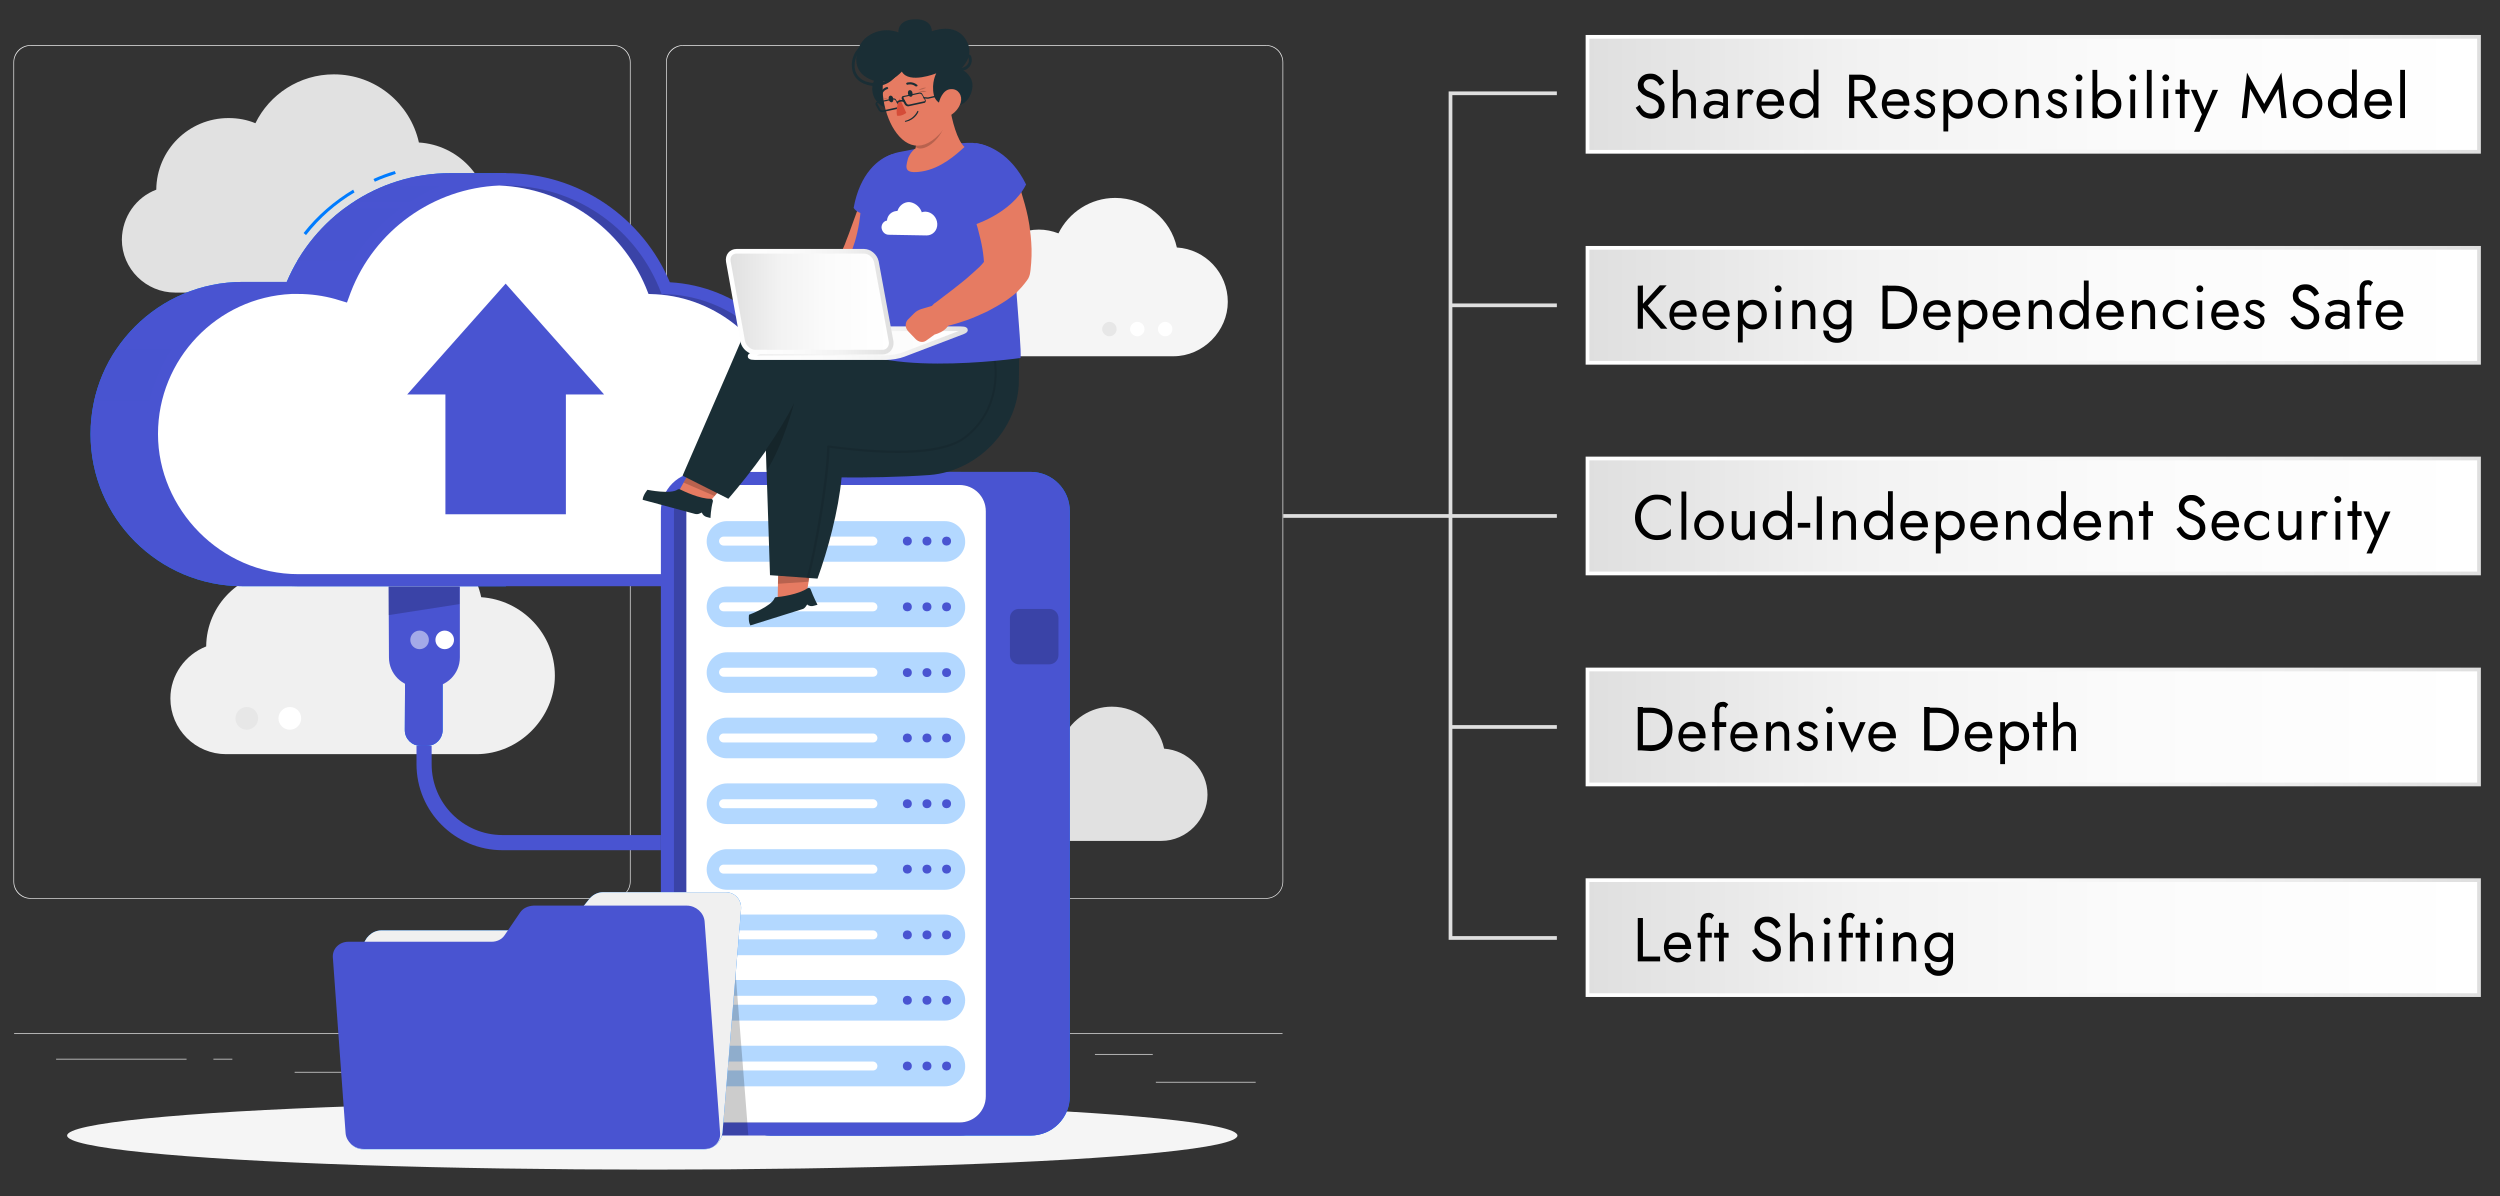 <?xml version="1.0" encoding="utf-8"?>
<!-- Generator: Adobe Illustrator 27.1.1, SVG Export Plug-In . SVG Version: 6.00 Build 0)  -->
<svg version="1.1" id="Layer_1" xmlns="http://www.w3.org/2000/svg" xmlns:xlink="http://www.w3.org/1999/xlink" x="0px" y="0px"
	 viewBox="0 0 726.3 347.6" style="enable-background:new 0 0 726.3 347.6;" xml:space="preserve">
<rect x="0" y="0" width="726.3" height="347.6" fill="#333333" stroke="none"/>
<style type="text/css">
	.st0{fill:#ECECEC;}
	.st1{fill:#E1E1E1;}
	.st2{fill:#F0F0F0;}
	.st3{fill:#E7E7E7;}
	.st4{fill:#FFFFFF;}
	.st5{fill:#F5F5F5;}
	.st6{fill:#007CFF;}
	.st7{fill:#4954D1;}
	.st8{opacity:0.5;fill:#4954D1;enable-background:new    ;}
	.st9{opacity:0.2;enable-background:new    ;}
	.st10{opacity:0.5;fill:#FFFFFF;enable-background:new    ;}
	.st11{opacity:0.3;fill:#007CFF;enable-background:new    ;}
	.st12{fill:#E67B62;}
	.st13{fill:#1A2E35;}
	.st14{opacity:0.1;enable-background:new    ;}
	
		.st15{fill:url(#SVGID_1_);stroke:url(#SVGID_00000119107225956845395700000012485346574217596348_);stroke-width:1.35;stroke-miterlimit:10;}
	
		.st16{fill:url(#SVGID_00000011011954804956426250000010681067417610417283_);stroke:url(#SVGID_00000098208055120001783870000017217662712122360737_);stroke-width:1.35;stroke-miterlimit:10;}
	.st17{fill:#D54C38;}
	.st18{fill:none;stroke:#DFDFDF;stroke-width:1.08;stroke-miterlimit:10;}
	
		.st19{fill:url(#SVGID_00000138563874495681377460000015114346643309761922_);stroke:url(#SVGID_00000031192801362487268090000005882062851825904776_);stroke-width:1.08;stroke-miterlimit:10;}
	
		.st20{fill:url(#SVGID_00000006709463537387012190000006414348817754346148_);stroke:url(#SVGID_00000137123812982718946360000010004774880379664290_);stroke-width:1.08;stroke-miterlimit:10;}
	
		.st21{fill:url(#SVGID_00000041278840242701771200000016291140101106450836_);stroke:url(#SVGID_00000107548318575218544550000000919150814899071395_);stroke-width:1.08;stroke-miterlimit:10;}
	
		.st22{fill:url(#SVGID_00000081619823804634076940000006155461073583664046_);stroke:url(#SVGID_00000178202060511289226350000005822272258743251639_);stroke-width:1.08;stroke-miterlimit:10;}
	
		.st23{fill:url(#SVGID_00000147196852052459162420000010516202512324462229_);stroke:url(#SVGID_00000104681275284670057380000008097658044330726061_);stroke-width:1.08;stroke-miterlimit:10;}
</style>
<g>
	<g>
		<g>
			<rect x="4.1" y="300.2" class="st0" width="368.5" height="0.2"/>
			<rect x="335.8" y="314.3" class="st0" width="29" height="0.2"/>
			<rect x="253.1" y="316.7" class="st0" width="7.6" height="0.2"/>
			<rect x="318.1" y="306.2" class="st0" width="16.8" height="0.2"/>
			<rect x="16.3" y="307.6" class="st0" width="37.9" height="0.2"/>
			<rect x="62" y="307.6" class="st0" width="5.5" height="0.2"/>
			<rect x="85.6" y="311.4" class="st0" width="82.1" height="0.2"/>
			<path class="st0" d="M178.1,261.1H8.9c-2.8,0-5-2.2-5-5v-238c0-2.8,2.2-5,5-5h169.3c2.8,0,5,2.2,5,5v238
				C183.2,258.9,180.9,261.1,178.1,261.1L178.1,261.1z M8.9,13.3c-2.6,0-4.8,2.2-4.8,4.8v238c0,2.6,2.2,4.8,4.8,4.8h169.3
				c2.6,0,4.8-2.1,4.8-4.8v-238c0-2.6-2.1-4.8-4.8-4.8L8.9,13.3L8.9,13.3z"/>
			<path class="st0" d="M367.8,261.1H198.5c-2.8,0-5-2.2-5-5v-238c0-2.8,2.2-5,5-5h169.3c2.8,0,5,2.2,5,5v238
				C372.8,258.9,370.5,261.1,367.8,261.1L367.8,261.1z M198.5,13.3c-2.6,0-4.8,2.2-4.8,4.8v238c0,2.6,2.1,4.8,4.8,4.8h169.3
				c2.6,0,4.8-2.1,4.8-4.8v-238c0-2.6-2.1-4.8-4.8-4.8L198.5,13.3L198.5,13.3z"/>
		</g>
		<g>
			<path class="st1" d="M45.4,55.1c0.1-11.5,9.4-20.8,21-20.8c2.8,0,5.4,0.5,7.8,1.5C78.3,27.4,87,21.6,97,21.6
				c12.1,0,22.2,8.5,24.7,19.8c11.4,0.7,20.4,10.2,20.4,21.7S132.3,85,120.3,85H50.9c-8.5,0-15.5-6.9-15.5-15.4
				C35.5,62.9,39.6,57.3,45.4,55.1z"/>
			<path class="st1" d="M291.3,226c0.1-7.1,5.8-12.8,12.9-12.8c1.7,0,3.3,0.3,4.8,0.9c2.5-5.2,7.9-8.8,14-8.8
				c7.5,0,13.7,5.2,15.2,12.2c7,0.5,12.6,6.3,12.6,13.4s-6,13.4-13.4,13.4h-42.8c-5.3,0-9.5-4.3-9.5-9.5
				C285.2,230.8,287.7,227.3,291.3,226L291.3,226z"/>
			<g>
				<path class="st2" d="M59.9,187.8c0.1-12,9.9-21.8,22-21.8c2.9,0,5.7,0.6,8.2,1.6c4.3-8.8,13.4-14.9,23.8-14.9
					c12.7,0,23.3,8.9,25.9,20.8c11.9,0.8,21.4,10.7,21.4,22.8s-10.2,22.8-22.8,22.8H65.7c-8.9,0-16.2-7.2-16.2-16.2
					C49.5,196.1,53.8,190.2,59.9,187.8L59.9,187.8z"/>
				<path class="st3" d="M75,208.7c0,1.8-1.5,3.3-3.3,3.3s-3.3-1.5-3.3-3.3s1.5-3.3,3.3-3.3S75,206.8,75,208.7z"/>
				<path class="st4" d="M87.5,208.7c0,1.8-1.5,3.3-3.3,3.3s-3.3-1.5-3.3-3.3s1.5-3.3,3.3-3.3S87.5,206.8,87.5,208.7z"/>
			</g>
			<g>
				<path class="st5" d="M286.6,81.8c0.1-8.3,6.9-15.1,15.2-15.1c2,0,3.9,0.4,5.7,1.1c3-6.1,9.3-10.3,16.5-10.3
					c8.8,0,16.1,6.2,17.9,14.4c8.3,0.5,14.8,7.4,14.8,15.8s-7.1,15.8-15.8,15.8h-50.3c-6.2,0-11.2-5-11.2-11.2
					C279.4,87.5,282.4,83.4,286.6,81.8L286.6,81.8z"/>
				<path class="st4" d="M332.5,95.6c0,1.2-1,2.1-2.1,2.1s-2.1-1-2.1-2.1s1-2.1,2.1-2.1S332.5,94.4,332.5,95.6z"/>
				<path class="st4" d="M340.6,95.6c0,1.2-1,2.1-2.1,2.1s-2.1-1-2.1-2.1s1-2.1,2.1-2.1S340.6,94.4,340.6,95.6z"/>
				<path class="st3" d="M324.4,95.6c0,1.2-1,2.1-2.1,2.1s-2.1-1-2.1-2.1s1-2.1,2.1-2.1S324.4,94.4,324.4,95.6z"/>
			</g>
		</g>
		<ellipse id="_Path_" class="st5" cx="189.5" cy="329.9" rx="170" ry="9.9"/>
		<g>
			<g>
				<path class="st6" d="M147,50.3h-16.1c-21.4,0-39.7,13-47.6,31.6H70.5c-24.4,0-44.2,19.8-44.2,44.2s19.8,44.2,44.2,44.2H147
					C147,170.4,147,50.3,147,50.3z"/>
				<path class="st6" d="M108.9,52.8l-0.4-0.8c2-0.9,4.1-1.7,6.2-2.3l0.3,0.8C112.9,51.2,110.8,51.9,108.9,52.8z"/>
				<path class="st6" d="M88.9,68.3l-0.7-0.6c4-5.1,8.9-9.3,14.4-12.6l0.4,0.8C97.6,59.1,92.8,63.3,88.9,68.3L88.9,68.3z"/>
				<path class="st7" d="M147,50.3h-16.1c-21.4,0-39.7,13-47.6,31.6H70.5c-24.4,0-44.2,19.8-44.2,44.2s19.8,44.2,44.2,44.2H147
					C147,170.4,147,50.3,147,50.3z"/>
				<g>
					<path class="st8" d="M86.3,75.8h23.1l17.1-15.2H99.9C94.4,64.7,89.8,69.9,86.3,75.8z"/>
					<path class="st8" d="M33.8,101.4c-3.1,4.5-5.3,9.7-6.5,15.2h26.4v-15.2C53.6,101.4,33.8,101.4,33.8,101.4z"/>
					<path class="st8" d="M142.1,53.9h-30c-3.2,1.3-6.3,2.8-9.2,4.7H125L142.1,53.9L142.1,53.9z"/>
				</g>
			</g>
			<path class="st7" d="M235,115.9c-4.4-18.7-20.7-32.8-40.4-33.9c-7.8-18.6-26.2-31.7-47.6-31.7s-40.8,13.8-48.3,33.3
				c-3.9-1.1-7.9-1.7-12.1-1.7c-24.4,0-44.2,19.8-44.2,44.2s19.8,44.2,44.2,44.2h140.9c15.3,0,27.8-12.4,27.8-27.8
				C255.2,129.9,246.7,119.2,235,115.9L235,115.9z"/>
			<g>
				<path class="st9" d="M234.1,119.3l-2-0.6l-0.5-2c-4.1-17.4-19.4-30.2-37.2-31.2l-2.2-0.1l-0.8-2c-7.5-17.9-24.9-29.5-44.4-29.5
					c-0.6,0-1.2,0-1.9,0c18.7,0.7,35.2,12.1,42.5,29.5l0.8,2l2.2,0.1c17.8,1,33.1,13.9,37.2,31.2l0.5,2l2,0.6
					c10.4,2.9,17.6,12.5,17.6,23.3c0,13.4-10.9,24.2-24.2,24.2h3.7c13.4,0,24.2-10.9,24.2-24.2C251.7,131.8,244.4,122.2,234.1,119.3
					L234.1,119.3z"/>
				<path class="st4" d="M230.3,119.3l-2-0.6l-0.5-2c-4.1-17.4-19.4-30.2-37.2-31.2l-2.2-0.1l-0.8-2c-7.3-17.3-23.8-28.7-42.5-29.5
					h-0.1c-19.1,0.8-36.2,13-43.1,31l-1.1,3L97.8,87c-0.1,0-0.2-0.1-0.3-0.1c-3.6-1-7.2-1.5-10.9-1.5c-0.6,0-1.3,0-1.9,0
					c-21.6,1-38.8,18.9-38.8,40.7s18.3,40.7,40.7,40.7h137.1c13.4,0,24.2-10.9,24.2-24.2C247.9,131.8,240.7,122.2,230.3,119.3
					L230.3,119.3z"/>
				<polygon class="st7" points="129.4,114.6 129.4,149.4 164.4,149.4 164.4,114.6 175.5,114.6 146.9,82.4 118.3,114.6 				"/>
			</g>
		</g>
		<g>
			<path class="st6" d="M117.7,194.1h10.9v18c0,2.5-2,4.6-4.6,4.6h-1.8c-2.5,0-4.6-2-4.6-4.6L117.7,194.1L117.7,194.1L117.7,194.1z"
				/>
			<path class="st7" d="M117.7,194.1h10.9v18c0,2.5-2,4.6-4.6,4.6h-1.8c-2.5,0-4.6-2-4.6-4.6L117.7,194.1L117.7,194.1L117.7,194.1z"
				/>
			<path class="st7" d="M112.9,170.4h20.7V191c0,4.8-3.9,8.6-8.6,8.6h-3.4c-4.8,0-8.6-3.9-8.6-8.6L112.9,170.4L112.9,170.4
				L112.9,170.4z"/>
			<polygon class="st9" points="133.5,175.5 112.9,178.7 112.9,170.4 133.5,170.4 			"/>
			<circle class="st4" cx="129.2" cy="185.9" r="2.7"/>
			<circle class="st10" cx="121.9" cy="185.9" r="2.7"/>
			<path class="st7" d="M192,247h-46c-13.8,0-25-11.2-25-25v-5.3h4.4v5.3c0,11.4,9.2,20.6,20.6,20.6h46L192,247L192,247z"/>
		</g>
		<g>
			<g>
				<path class="st6" d="M224,137.1h75.4c6.3,0,11.4,5.1,11.4,11.4v170c0,6.3-5.1,11.4-11.4,11.4H224c-6.3,0-11.4-5.1-11.4-11.4
					v-170C212.5,142.2,217.6,137.1,224,137.1z"/>
				<path class="st7" d="M224,137.1h75.4c6.3,0,11.4,5.1,11.4,11.4v170c0,6.3-5.1,11.4-11.4,11.4H224c-6.3,0-11.4-5.1-11.4-11.4
					v-170C212.5,142.2,217.6,137.1,224,137.1z"/>
			</g>
			<path class="st7" d="M203.4,137.1h75.4c6.3,0,11.4,5.1,11.4,11.4v170c0,6.3-5.1,11.4-11.4,11.4h-75.4c-6.3,0-11.4-5.1-11.4-11.4
				v-170C192,142.2,197.1,137.1,203.4,137.1z"/>
			<path class="st9" d="M286.4,148.5v170c0,4.2-3.4,7.6-7.6,7.6h-75.4c-4.2,0-7.6-3.4-7.6-7.6v-170c0-4.2,3.4-7.6,7.6-7.6h75.4
				C283,140.9,286.4,144.3,286.4,148.5z"/>
			<path class="st4" d="M286.4,148.5v170c0,4.2-3.4,7.6-7.6,7.6H207c-4.2,0-7.6-3.4-7.6-7.6v-170c0-4.2,3.4-7.6,7.6-7.6h71.8
				C283,140.9,286.4,144.3,286.4,148.5z"/>
			<g>
				<path class="st11" d="M274.5,163.2h-63.3c-3.3,0-5.9-2.7-5.9-5.9l0,0c0-3.3,2.7-5.9,5.9-5.9h63.3c3.3,0,5.9,2.7,5.9,5.9l0,0
					C280.5,160.5,277.8,163.2,274.5,163.2z"/>
				<path class="st4" d="M253.6,158.5h-43.4c-0.7,0-1.3-0.6-1.3-1.3l0,0c0-0.7,0.6-1.3,1.3-1.3h43.4c0.7,0,1.3,0.6,1.3,1.3l0,0
					C254.9,157.9,254.4,158.5,253.6,158.5z"/>
				<circle class="st7" cx="269.3" cy="157.2" r="1.3"/>
				<circle class="st7" cx="275" cy="157.2" r="1.3"/>
				<circle class="st7" cx="263.6" cy="157.2" r="1.3"/>
			</g>
			<g>
				<path class="st11" d="M274.5,182.2h-63.3c-3.3,0-5.9-2.7-5.9-5.9l0,0c0-3.3,2.7-5.9,5.9-5.9h63.3c3.3,0,5.9,2.7,5.9,5.9l0,0
					C280.5,179.6,277.8,182.2,274.5,182.2z"/>
				<path class="st4" d="M253.6,177.6h-43.4c-0.7,0-1.3-0.6-1.3-1.3l0,0c0-0.7,0.6-1.3,1.3-1.3h43.4c0.7,0,1.3,0.6,1.3,1.3l0,0
					C254.9,177,254.4,177.6,253.6,177.6z"/>
				<circle class="st7" cx="269.3" cy="176.3" r="1.3"/>
				<circle class="st7" cx="275" cy="176.3" r="1.3"/>
				<circle class="st7" cx="263.6" cy="176.3" r="1.3"/>
			</g>
			<g>
				<path class="st11" d="M274.5,201.3h-63.3c-3.3,0-5.9-2.7-5.9-5.9l0,0c0-3.3,2.7-5.9,5.9-5.9h63.3c3.3,0,5.9,2.7,5.9,5.9l0,0
					C280.5,198.6,277.8,201.3,274.5,201.3z"/>
				<path class="st4" d="M253.6,196.6h-43.4c-0.7,0-1.3-0.6-1.3-1.3l0,0c0-0.7,0.6-1.3,1.3-1.3h43.4c0.7,0,1.3,0.6,1.3,1.3l0,0
					C254.9,196.1,254.4,196.6,253.6,196.6z"/>
				<circle class="st7" cx="269.3" cy="195.4" r="1.3"/>
				<circle class="st7" cx="275" cy="195.4" r="1.3"/>
				<circle class="st7" cx="263.6" cy="195.4" r="1.3"/>
			</g>
			<g>
				<path class="st11" d="M211.2,208.5h63.3c3.3,0,5.9,2.7,5.9,5.9v0c0,3.3-2.7,5.9-5.9,5.9h-63.3c-3.3,0-5.9-2.7-5.9-5.9v0
					C205.3,211.1,207.9,208.5,211.2,208.5z"/>
				<path class="st4" d="M253.6,215.7h-43.4c-0.7,0-1.3-0.6-1.3-1.3l0,0c0-0.7,0.6-1.3,1.3-1.3h43.4c0.7,0,1.3,0.6,1.3,1.3l0,0
					C254.9,215.1,254.4,215.7,253.6,215.7z"/>
				<circle class="st7" cx="269.3" cy="214.4" r="1.3"/>
				<circle class="st7" cx="275" cy="214.4" r="1.3"/>
				<circle class="st7" cx="263.6" cy="214.4" r="1.3"/>
			</g>
			<g>
				<path class="st11" d="M274.5,239.4h-63.3c-3.3,0-5.9-2.7-5.9-5.9l0,0c0-3.3,2.7-5.9,5.9-5.9h63.3c3.3,0,5.9,2.7,5.9,5.9l0,0
					C280.5,236.7,277.8,239.4,274.5,239.4z"/>
				<path class="st4" d="M253.6,234.8h-43.4c-0.7,0-1.3-0.6-1.3-1.3l0,0c0-0.7,0.6-1.3,1.3-1.3h43.4c0.7,0,1.3,0.6,1.3,1.3l0,0
					C254.9,234.2,254.4,234.8,253.6,234.8z"/>
				<circle class="st7" cx="269.3" cy="233.5" r="1.3"/>
				<circle class="st7" cx="275" cy="233.5" r="1.3"/>
				<circle class="st7" cx="263.6" cy="233.5" r="1.3"/>
			</g>
			<g>
				<path class="st11" d="M274.5,258.5h-63.3c-3.3,0-5.9-2.7-5.9-5.9l0,0c0-3.3,2.7-5.9,5.9-5.9h63.3c3.3,0,5.9,2.7,5.9,5.9l0,0
					C280.5,255.8,277.8,258.5,274.5,258.5z"/>
				<path class="st4" d="M253.6,253.8h-43.4c-0.7,0-1.3-0.6-1.3-1.3l0,0c0-0.7,0.6-1.3,1.3-1.3h43.4c0.7,0,1.3,0.6,1.3,1.3l0,0
					C254.9,253.2,254.4,253.8,253.6,253.8z"/>
				<circle class="st7" cx="269.3" cy="252.5" r="1.3"/>
				<circle class="st7" cx="275" cy="252.5" r="1.3"/>
				<circle class="st7" cx="263.6" cy="252.5" r="1.3"/>
			</g>
			<g>
				<path class="st11" d="M274.5,277.5h-63.3c-3.3,0-5.9-2.7-5.9-5.9l0,0c0-3.3,2.7-5.9,5.9-5.9h63.3c3.3,0,5.9,2.7,5.9,5.9l0,0
					C280.5,274.8,277.8,277.5,274.5,277.5z"/>
				<path class="st4" d="M253.6,272.9h-43.4c-0.7,0-1.3-0.6-1.3-1.3l0,0c0-0.7,0.6-1.3,1.3-1.3h43.4c0.7,0,1.3,0.6,1.3,1.3l0,0
					C254.9,272.3,254.4,272.9,253.6,272.9z"/>
				<circle class="st7" cx="269.3" cy="271.6" r="1.3"/>
				<circle class="st7" cx="275" cy="271.6" r="1.3"/>
				<circle class="st7" cx="263.6" cy="271.6" r="1.3"/>
			</g>
			<g>
				<path class="st11" d="M211.2,284.7h63.3c3.3,0,5.9,2.7,5.9,5.9l0,0c0,3.3-2.7,5.9-5.9,5.9h-63.3c-3.3,0-5.9-2.7-5.9-5.9l0,0
					C205.3,287.4,207.9,284.7,211.2,284.7z"/>
				<path class="st4" d="M253.6,291.9h-43.4c-0.7,0-1.3-0.6-1.3-1.3l0,0c0-0.7,0.6-1.3,1.3-1.3h43.4c0.7,0,1.3,0.6,1.3,1.3l0,0
					C254.9,291.3,254.4,291.9,253.6,291.9z"/>
				<circle class="st7" cx="269.3" cy="290.6" r="1.3"/>
				<circle class="st7" cx="275" cy="290.6" r="1.3"/>
				<circle class="st7" cx="263.6" cy="290.6" r="1.3"/>
			</g>
			<g>
				<path class="st11" d="M274.5,315.6h-63.3c-3.3,0-5.9-2.7-5.9-5.9l0,0c0-3.3,2.7-5.9,5.9-5.9h63.3c3.3,0,5.9,2.7,5.9,5.9l0,0
					C280.5,313,277.8,315.6,274.5,315.6z"/>
				<path class="st4" d="M253.6,311h-43.4c-0.7,0-1.3-0.6-1.3-1.3l0,0c0-0.7,0.6-1.3,1.3-1.3h43.4c0.7,0,1.3,0.6,1.3,1.3l0,0
					C254.9,310.4,254.4,311,253.6,311z"/>
				<circle class="st7" cx="269.3" cy="309.7" r="1.3"/>
				<circle class="st7" cx="275" cy="309.7" r="1.3"/>
				<circle class="st7" cx="263.6" cy="309.7" r="1.3"/>
			</g>
			<path class="st9" d="M296,176.9h8.9c1.4,0,2.6,1.2,2.6,2.6v10.9c0,1.4-1.2,2.6-2.6,2.6H296c-1.4,0-2.6-1.2-2.6-2.6v-10.9
				C293.4,178,294.6,176.9,296,176.9z"/>
		</g>
		<g>
			<g>
				<g>
					<polygon class="st12" points="200.9,136.1 210.8,140.4 205.1,147 196.8,143.4 					"/>
					<polygon class="st9" points="200.9,136.1 210.8,140.4 207.6,144.1 198.6,140.2 					"/>
				</g>
				<path class="st13" d="M206.4,150.5l-1.1-0.3c-0.7-0.2-1.2-0.7-1.4-1.3l0,0l-0.7,0.3c-0.4,0.2-0.9,0.2-1.3,0.1l-15.2-4.1
					c0.1-1.4,1.4-2.9,1.4-2.9s6.8,1.4,8.8-0.1c0.2-0.1,0.4-0.1,0.5-0.1c1.2,0.6,6,2.9,9.1,2.8c0.4,0,0.7,0.4,0.6,0.8
					C206.5,147.9,206.4,150.5,206.4,150.5L206.4,150.5z"/>
			</g>
			<path class="st13" d="M290,104.9l-4.2,8.9c-6.3,13.1-21.7,19.7-34.1,14.6c-7.2-3-15.1-9.4-20.4-12.3c-4.6,10-13.1,21.1-19.7,28.8
				l-13.3-6.7c4.9-11.4,12.7-29.1,17.6-40.6c1.8-4.2,5.9-7,10.3-7.2C248.2,89.7,290,104.8,290,104.9L290,104.9z"/>
			<g>
				<g>
					<polygon class="st12" points="226.1,165.1 235.6,164.7 233.9,175.2 225.9,175.6 					"/>
					<polygon class="st9" points="226.1,165.1 235.6,164.7 234.9,169 226,169.6 					"/>
				</g>
				<path class="st13" d="M237.5,175.7l-1.1,0.3c-0.6,0.2-1.4,0.1-1.9-0.4l0,0l-0.4,0.6c-0.3,0.4-0.6,0.7-1.1,0.8l-15,4.7
					c-0.7-1.2-0.4-3.1-0.4-3.1s6.5-2.4,7.4-4.8c0.1-0.2,0.2-0.3,0.4-0.3c1.4-0.1,6.6-0.8,9.2-2.6c0.3-0.2,0.8-0.1,0.9,0.3
					C236.3,173.4,237.5,175.7,237.5,175.7L237.5,175.7z"/>
			</g>
			<path class="st13" d="M296.1,101.3l-0.1,9.4c-0.1,13.9-11.9,26.2-25.9,27.3c-8.2,0.6-19.3,0.8-25.6,0.7c-0.9,9.7-4,21.1-7,29.4
				l-13.8-1c-0.4-11.8-0.9-28.4-1.3-39.5c-0.2-4.3,2.5-8.6,6.6-10.6C249.7,106.9,296.2,101.3,296.1,101.3L296.1,101.3z"/>
			<path class="st14" d="M234.6,168.2c0,0-0.1,0-0.1,0c-0.2-0.1-0.3-0.2-0.2-0.4c2.1-6.9,5.8-28.3,6-38.1c0-0.1,0-0.2,0.1-0.2
				c0.1-0.1,0.2-0.1,0.3-0.1c20.2,2.7,33.8,1.8,39.5-2.6c10-7.7,9.8-20.3,7.3-26.8c-0.1-0.2,0-0.4,0.2-0.4c0.2-0.1,0.4,0,0.4,0.2
				c2.6,6.7,2.7,19.6-7.5,27.5c-5.9,4.6-19.2,5.5-39.6,2.8c-0.2,10-4,31.1-6,37.9C234.9,168.1,234.7,168.2,234.6,168.2L234.6,168.2z
				"/>
			<path class="st9" d="M230.7,117.1c-2.2,4.5-5.1,9.1-8.2,13.6c0.1,1.9,0.1,4,0.2,6.1C227.6,129.2,230.7,117.1,230.7,117.1
				C230.7,117.1,230.7,117.1,230.7,117.1L230.7,117.1z"/>
			<path class="st12" d="M266.4,57.1c-0.4,1.4-0.7,2.5-1.1,3.8c-0.4,1.2-0.8,2.4-1.2,3.7c-0.9,2.4-1.8,4.8-2.9,7.2
				c-1.1,2.4-2.2,4.8-3.5,7.1c-1.3,2.4-2.7,4.7-4.5,7.1l-0.6,0.8c-0.4,0.5-0.8,0.8-1.3,1.1c-1,0.5-2,0.9-3,1.2c-1,0.4-2,0.6-3.1,0.8
				c-1,0.2-2.1,0.3-3.1,0.3c-0.5,0-1.1,0-1.6,0l-0.8-0.1c-0.3,0-0.5-0.1-0.9-0.1c-1.7-0.1-3-1.6-2.9-3.2c0-0.3,0.1-0.6,0.2-0.8
				l1.2-3.2c0-0.1,0.2-0.3,0.4-0.4l0.4-0.4l0.9-0.8c0.6-0.5,1.2-1.1,1.7-1.6c0.6-0.5,1.1-1,1.6-1.5c0.5-0.5,1-1,1.5-1.5l-1.9,1.8
				c1-1.7,1.9-3.7,2.8-5.7l0.7-1.6l0.6-1.6c0.4-1.1,0.9-2.2,1.2-3.2c0.8-2.2,1.6-4.4,2.4-6.6l2.2-6.6l0.1-0.2
				c1.3-3.9,5.6-6.1,9.6-4.7C265.3,49.2,267.4,53.3,266.4,57.1L266.4,57.1z"/>
			<path class="st7" d="M259.2,44.8c-4,1.2-9.4,5.6-11.2,15.6c2.7,4.2,15.3,0.9,15.3,0.9L259.2,44.8z"/>
			<path class="st12" d="M240.4,82.7l0.4,4.3c-1.2,4.4-6.6,1.9-6.6,1.9l-3.1-0.2c-1.1-0.1-1.9-1-2-2.2l-0.3-3
				c-0.1-1.4,0.7-2.6,1.9-2.8l2.7-0.3c0.8-0.1,1.6,0,2.3,0.3L240.4,82.7z"/>
			<path class="st7" d="M261.1,44.2c6.3-1.3,13.5-2.4,20-2.7c7.4-0.4,13.5,5.6,13.3,12.9c-0.6,22.1,2.5,45.3,2.1,49.6
				c0,0-46.6,6.7-53.7-7.1c-3-19.6,6.7-17.1,7.5-39.7C250.5,51.2,255.3,45.4,261.1,44.2L261.1,44.2z"/>
			<path class="st4" d="M257.5,64.1l0.2,0l0-0.2c0.2-1.5,1.4-2.5,2.8-2.6h0.2l0.1-0.2c0.5-1.4,1.8-2.4,3.3-2.4l0,0
				c1.5,0.1,3,1.2,3.6,2.7l0.1,0.3l0.2-0.1c0,0,0,0,0,0c0.3-0.1,0.6-0.1,0.9-0.1c0,0,0.1,0,0.1,0c1.7,0.1,3.2,1.6,3.3,3.5
				c0.1,1.9-1.3,3.4-3.1,3.4l-11-0.2c-1.1,0-2-0.9-2.1-2.1C256.1,65.2,256.6,64.4,257.5,64.1L257.5,64.1z"/>
			<path class="st12" d="M294,48.9l0.4,0.9l0.4,0.9c0.2,0.6,0.5,1.1,0.7,1.7c0.4,1.1,0.8,2.3,1.2,3.4c0.7,2.3,1.4,4.7,1.9,7.1
				c0.2,1.2,0.5,2.4,0.6,3.7c0.2,1.2,0.3,2.5,0.4,3.8c0.2,2.6,0.1,5.2-0.2,8l-0.1,0.7c-0.1,0.8-0.4,1.7-0.9,2.3
				c-1,1.4-2,2.5-2.9,3.4s-2,1.6-2.9,2.3c-1.9,1.3-3.9,2.4-5.8,3.4c-2,0.9-3.9,1.8-5.9,2.5c-2,0.7-3.9,1.3-6.1,1.8
				c-2,0.5-4.1-0.8-4.6-2.9c-0.3-1.5,0.2-2.9,1.3-3.8l0.2-0.1c1.5-1.2,3.1-2.3,4.6-3.5c1.5-1.2,3-2.3,4.4-3.5
				c1.4-1.2,2.7-2.4,3.9-3.5c0.6-0.6,1.1-1.2,1.5-1.7c0.4-0.5,0.7-1,0.8-1.3l-1,3c0-1.7-0.2-3.5-0.5-5.3c-0.3-1.8-0.8-3.8-1.3-5.7
				c-0.5-1.9-1.1-3.8-1.8-5.8c-0.3-1-0.7-1.9-1-2.9l-1-2.7l-0.1-0.4c-1.5-3.9,0.5-8.2,4.4-9.7C288.2,43.6,292.3,45.4,294,48.9
				L294,48.9z"/>
			<path class="st7" d="M283.6,41.6c3.2,0.4,10,2.8,14.5,12c-4.4,8.7-15.9,12-15.9,12S274.2,46.2,283.6,41.6L283.6,41.6z"/>
			<g>
				<g>
					<path class="st6" d="M257.3,103.9h-37.9c-1.6,0-2-0.4-0.8-0.9l17.3-6.6c1.2-0.5,3.6-0.9,5.2-0.9H279c1.6,0,2,0.4,0.8,0.9
						l-17.3,6.6C261.3,103.5,258.9,103.9,257.3,103.9z"/>
					
						<linearGradient id="SVGID_1_" gradientUnits="userSpaceOnUse" x1="217.912" y1="206.285" x2="280.488" y2="206.285" gradientTransform="matrix(1 0 0 -1 0 306)">
						<stop  offset="0" style="stop-color:#DFDFDF"/>
						<stop  offset="3.000000e-02" style="stop-color:#E1E1E1"/>
						<stop  offset="0.31" style="stop-color:#F2F2F2"/>
						<stop  offset="0.61" style="stop-color:#FBFBFB"/>
						<stop  offset="1" style="stop-color:#FFFFFF"/>
					</linearGradient>
					
						<linearGradient id="SVGID_00000130609420859451063270000003623821114497589418_" gradientUnits="userSpaceOnUse" x1="217.237" y1="206.285" x2="281.163" y2="206.285" gradientTransform="matrix(1 0 0 -1 0 306)">
						<stop  offset="0" style="stop-color:#FFFFFF"/>
						<stop  offset="0.39" style="stop-color:#FBFBFB"/>
						<stop  offset="0.69" style="stop-color:#F2F2F2"/>
						<stop  offset="0.97" style="stop-color:#E1E1E1"/>
						<stop  offset="1" style="stop-color:#DFDFDF"/>
					</linearGradient>
					
						<path style="fill:url(#SVGID_1_);stroke:url(#SVGID_00000130609420859451063270000003623821114497589418_);stroke-width:1.35;stroke-miterlimit:10;" d="
						M257.3,103.9h-37.9c-1.6,0-2-0.4-0.8-0.9l17.3-6.6c1.2-0.5,3.6-0.9,5.2-0.9H279c1.6,0,2,0.4,0.8,0.9l-17.3,6.6
						C261.3,103.5,258.9,103.9,257.3,103.9z"/>
				</g>
				
					<linearGradient id="SVGID_00000170987672175819804840000008844100614444311436_" gradientUnits="userSpaceOnUse" x1="211.531" y1="218.365" x2="258.879" y2="218.365" gradientTransform="matrix(1 0 0 -1 0 306)">
					<stop  offset="0" style="stop-color:#DFDFDF"/>
					<stop  offset="3.000000e-02" style="stop-color:#E1E1E1"/>
					<stop  offset="0.31" style="stop-color:#F2F2F2"/>
					<stop  offset="0.61" style="stop-color:#FBFBFB"/>
					<stop  offset="1" style="stop-color:#FFFFFF"/>
				</linearGradient>
				
					<linearGradient id="SVGID_00000150793479397624475090000011077018492212470696_" gradientUnits="userSpaceOnUse" x1="210.856" y1="218.365" x2="259.554" y2="218.365" gradientTransform="matrix(1 0 0 -1 0 306)">
					<stop  offset="0" style="stop-color:#FFFFFF"/>
					<stop  offset="0.39" style="stop-color:#FBFBFB"/>
					<stop  offset="0.69" style="stop-color:#F2F2F2"/>
					<stop  offset="0.97" style="stop-color:#E1E1E1"/>
					<stop  offset="1" style="stop-color:#DFDFDF"/>
				</linearGradient>
				
					<path style="fill:url(#SVGID_00000170987672175819804840000008844100614444311436_);stroke:url(#SVGID_00000150793479397624475090000011077018492212470696_);stroke-width:1.35;stroke-miterlimit:10;" d="
					M256.4,102.3h-37c-1.6,0-3.2-1.4-3.6-3L211.6,76c-0.3-1.7,0.8-3,2.4-3h37c1.6,0,3.2,1.3,3.6,3l4.3,23.3
					C259.1,100.9,258,102.3,256.4,102.3z"/>
			</g>
			<path class="st12" d="M273.6,89.6l1.9,2c1.8,4.2-4,5.6-4,5.6l-2.5,1.8c-0.9,0.6-2.1,0.4-3-0.5l-2.1-2.2c-1-1-1-2.5-0.2-3.4
				l1.9-1.9c0.6-0.6,1.2-0.9,2-1.2l3.4-1C271.9,88.6,272.9,88.9,273.6,89.6L273.6,89.6z"/>
			<path class="st12" d="M263.7,46.4c0.2-1,1.2-2.6,2.3-3.3c0.2-1.2,0-2.4-0.6-3.7l10.5-8.8c0.6,4.4,2.2,10.2,4.3,12.1
				c-2.4,2.2-6.8,6.2-12.3,7.1S263.2,48.5,263.7,46.4L263.7,46.4z"/>
			<path class="st9" d="M265.5,39.9l8.9-3.7c-1.1,4.5-6.2,8.3-8.4,6.5C266.1,41.8,266,40.8,265.5,39.9L265.5,39.9z"/>
			<path class="st13" d="M265,25.8c0,3.2-2.6,5.8-5.8,5.8s-5.8-2.6-5.8-5.8s2.6-5.8,5.8-5.8S265,22.6,265,25.8z"/>
			<path class="st12" d="M275,22.6c1.4,6.7,2.2,11.2-0.9,15c-6,7.5-11.5,5.2-14.9-0.9c-3-5.5-4.7-15.5,1-19.7
				C265.9,12.7,273.6,15.9,275,22.6L275,22.6z"/>
			<path class="st13" d="M262,20.8c-1.4,1.5-4.9,4.7-10.1,1.8c-5.2-2.9-3.1-9.8,0.1-12c4.5-3.2,9-1.2,9-1.2s-0.4-3.7,4.8-3.8
				s4.9,3.5,4.9,3.5s6.7-2.8,9.9,2.4c3,4.8-1.5,8.5-1.5,8.5s4.7,2,3.1,6.8c-1.3,4.2-5.1,4.1-5.1,4.1s-5,0.3-5.8-3.3
				c-0.8-3.6,0.7-6.3,0.7-6.3S264.1,24.5,262,20.8L262,20.8z"/>
			<path class="st13" d="M269.6,28.7C269.6,28.7,269.6,28.7,269.6,28.7l-1.2-0.1c-0.1,0-0.2-0.1-0.2-0.2c0-0.1,0.1-0.2,0.2-0.2
				l1.2,0.1l6.2-1.5c0.1,0,0.2,0,0.3,0.2c0,0.1,0,0.2-0.2,0.3L269.6,28.7C269.6,28.6,269.6,28.6,269.6,28.7L269.6,28.7z"/>
			<path class="st13" d="M278.5,20.7c-0.2,0-0.4,0-0.6,0c-0.2,0-0.4-0.2-0.4-0.5c0-0.2,0.2-0.4,0.5-0.4c1.4,0.1,2.5-0.3,3.1-1.1
				c0.5-0.7,0.5-1.5,0.1-2.2c-0.1-0.2,0-0.5,0.2-0.6s0.5,0,0.6,0.2c0.5,1,0.4,2.2-0.2,3.1C281.1,20.2,279.9,20.7,278.5,20.7z"/>
			<path class="st13" d="M254.4,25c-0.8,0-1.7-0.1-2.6-0.4c-2.5-0.7-4.1-2.5-4.3-5c-0.3-2.6,1-5.3,2.9-6.3c0.2-0.1,0.5,0,0.6,0.2
				s0,0.5-0.2,0.6c-1.7,0.9-2.7,3.2-2.5,5.5c0.1,1.2,0.8,3.4,3.7,4.2c5.1,1.4,7.7-1.9,8.8-4c0.1-0.2,0.4-0.3,0.6-0.2
				c0.2,0.1,0.3,0.4,0.2,0.6C260.6,22.1,258.4,25,254.4,25L254.4,25z"/>
			<path class="st13" d="M264.1,35.1c-0.3,0.1-0.6,0.2-1,0.3c-0.1,0-0.2,0-0.2-0.1c0-0.1,0-0.2,0.1-0.2c2.6-0.6,3.5-2.8,3.5-2.8
				c0-0.1,0.1-0.1,0.2-0.1c0.1,0,0.1,0.1,0.1,0.2C266.9,32.4,266.2,34.2,264.1,35.1L264.1,35.1z"/>
			<path class="st9" d="M266.8,26.2c0,0,1.1-0.9,2.3-0.7C267.9,26.1,266.8,26.2,266.8,26.2z"/>
			<path class="st9" d="M267,26.7c0,0,1.1-0.6,2.2-0.1C268,26.9,267,26.7,267,26.7z"/>
			<path class="st9" d="M257.8,28.7c0,0-0.8-0.4-1,0.1C257.4,28.9,257.8,28.7,257.8,28.7z"/>
			<path class="st9" d="M257.9,29.2c0,0-0.6-0.4-0.7,0.2C257.7,29.6,257.9,29.2,257.9,29.2z"/>
			<path class="st12" d="M279.1,29.8c-0.5,1.7-1.8,3.1-3.2,3.8c-2,1-3.5-0.7-3.3-2.8c0.2-1.9,1.4-4.8,3.6-4.9
				C278.4,25.7,279.7,27.8,279.1,29.8L279.1,29.8z"/>
			<path class="st13" d="M265.1,27c0.1,0.5,0,1-0.4,1.1s-0.8-0.3-0.9-0.8c-0.1-0.5,0-1,0.4-1.1S265,26.4,265.1,27z"/>
			<path class="st13" d="M259.5,28.6c0.1,0.5,0,1-0.4,1.1s-0.8-0.3-0.9-0.8c-0.1-0.5,0-1,0.4-1.1S259.4,28,259.5,28.6z"/>
			<g>
				<path class="st13" d="M256.2,32.6c-0.3,0-0.7-0.2-0.9-0.5l-0.9-1.6c-0.1-0.2-0.1-0.4,0-0.6c0.1-0.2,0.2-0.3,0.4-0.3l4.6-1
					c0.4-0.1,0.9,0.1,1,0.5l0.9,1.6c0.1,0.2,0.1,0.4,0,0.6c-0.1,0.2-0.2,0.3-0.4,0.3l-4.6,1C256.4,32.5,256.3,32.6,256.2,32.6
					L256.2,32.6z M259.6,28.9C259.6,28.9,259.6,28.9,259.6,28.9l-4.6,1c0,0-0.1,0-0.1,0.1c0,0.1,0,0.1,0,0.2l0.9,1.6
					c0.1,0.2,0.4,0.3,0.6,0.3l4.6-1c0,0,0.1,0,0.1-0.1c0-0.1,0-0.1,0-0.2l-0.9-1.6C260,29,259.8,28.9,259.6,28.9L259.6,28.9z"/>
				<path class="st17" d="M261.4,28.6l1.9,4.2c0,0-1.4,1.1-2.7,0.8C260.1,31.2,261.4,28.6,261.4,28.6z"/>
				<path class="st13" d="M263.8,30.9c-0.3,0-0.7-0.2-0.9-0.5l-0.9-1.6c-0.1-0.2-0.1-0.4,0-0.6c0.1-0.2,0.2-0.3,0.4-0.3l4.6-1
					c0.4-0.1,0.9,0.1,1,0.5l0.9,1.6c0.1,0.2,0.1,0.4,0,0.6c-0.1,0.2-0.2,0.3-0.4,0.3l0,0l-4.6,1C263.9,30.9,263.9,30.9,263.8,30.9z
					 M267.2,27.2C267.2,27.2,267.1,27.2,267.2,27.2l-4.6,1c0,0-0.1,0-0.1,0.1c0,0.1,0,0.1,0,0.2l0.9,1.6c0.1,0.2,0.4,0.3,0.6,0.3
					l4.6-1c0,0,0.1,0,0.1-0.1c0-0.1,0-0.1,0-0.2l-0.9-1.6C267.6,27.3,267.4,27.2,267.2,27.2L267.2,27.2z M268.5,29.6L268.5,29.6
					L268.5,29.6z"/>
				<path class="st13" d="M260.7,30C260.7,30,260.6,30,260.7,30c-0.2-0.1-0.2-0.2-0.2-0.3c0,0,0.3-0.9,2.2-0.6
					c0.1,0,0.2,0.1,0.2,0.3c0,0.1-0.1,0.2-0.3,0.2c-1.4-0.3-1.7,0.3-1.7,0.3C260.8,29.9,260.8,30,260.7,30L260.7,30z"/>
			</g>
			<path class="st13" d="M266.4,25.1c0,0,0.1-0.1,0.1-0.1c0.1-0.1,0.1-0.3-0.1-0.4c-1.4-1.1-2.9-0.6-2.9-0.6
				c-0.2,0.1-0.3,0.2-0.2,0.4s0.2,0.3,0.4,0.2l0,0c0,0,1.2-0.4,2.3,0.5C266.2,25.1,266.3,25.1,266.4,25.1L266.4,25.1z"/>
			<path class="st13" d="M256,27.8c0.1,0,0.2-0.1,0.2-0.2c0.4-1.4,1.5-1.7,1.6-1.7c0.2-0.1,0.3-0.2,0.2-0.4s-0.2-0.3-0.4-0.2
				c-0.1,0-1.5,0.4-2,2.1c-0.1,0.2,0,0.3,0.2,0.4C255.9,27.8,255.9,27.8,256,27.8L256,27.8z"/>
		</g>
		<g>
			<path class="st9" d="M192,260.8v57.6c0,6.3,5.1,11.4,11.4,11.4h14l-5-63.6L192,260.8L192,260.8z"/>
			<g>
				<path class="st6" d="M171.1,261.3l-5.6,7c-1,1.3-2.6,2-4.1,2h-50.6c-2.7,0-5,2.2-5.3,4.9L101,329c-0.2,2.7,1.8,4.9,4.5,4.9h99.1
					c2.7,0,5-2.2,5.3-4.9l5.4-64.9c0.2-2.7-1.8-4.9-4.5-4.9h-35.6C173.6,259.2,172.1,260,171.1,261.3L171.1,261.3z"/>
				<path class="st2" d="M171.1,261.3l-5.6,7c-1,1.3-2.6,2-4.1,2h-50.6c-2.7,0-5,2.2-5.3,4.9L101,329c-0.2,2.7,1.8,4.9,4.5,4.9h99.1
					c2.7,0,5-2.2,5.3-4.9l5.4-64.9c0.2-2.7-1.8-4.9-4.5-4.9h-35.6C173.6,259.2,172.1,260,171.1,261.3L171.1,261.3z"/>
			</g>
			<path class="st7" d="M151.1,265.1l-4.5,6.6c-0.8,1.2-2.2,1.9-3.8,1.9h-41.6c-2.7,0-4.7,2.1-4.5,4.6l3.7,51
				c0.2,2.5,2.5,4.6,5.2,4.6h99.1c2.7,0,4.7-2.1,4.5-4.6l-4.5-61.5c-0.2-2.5-2.5-4.6-5.2-4.6h-44.5
				C153.3,263.2,151.9,263.9,151.1,265.1L151.1,265.1z"/>
		</g>
	</g>
</g>
<g>
	<line class="st18" x1="372.8" y1="149.9" x2="421.4" y2="149.9"/>
	<g>
		<g>
			<g>
				
					<linearGradient id="SVGID_00000134937382574072715920000002580321158492114871_" gradientUnits="userSpaceOnUse" x1="461.25" y1="278.555" x2="720.21" y2="278.555" gradientTransform="matrix(1 0 0 -1 0 306)">
					<stop  offset="0" style="stop-color:#DFDFDF"/>
					<stop  offset="3.000000e-02" style="stop-color:#E1E1E1"/>
					<stop  offset="0.31" style="stop-color:#F2F2F2"/>
					<stop  offset="0.61" style="stop-color:#FBFBFB"/>
					<stop  offset="1" style="stop-color:#FFFFFF"/>
				</linearGradient>
				
					<linearGradient id="SVGID_00000116949169356370591420000005193486756213005991_" gradientUnits="userSpaceOnUse" x1="460.71" y1="278.555" x2="720.75" y2="278.555" gradientTransform="matrix(1 0 0 -1 0 306)">
					<stop  offset="0" style="stop-color:#FFFFFF"/>
					<stop  offset="0.39" style="stop-color:#FBFBFB"/>
					<stop  offset="0.69" style="stop-color:#F2F2F2"/>
					<stop  offset="0.97" style="stop-color:#E1E1E1"/>
					<stop  offset="1" style="stop-color:#DFDFDF"/>
				</linearGradient>
				
					<rect x="461.2" y="10.7" style="fill:url(#SVGID_00000134937382574072715920000002580321158492114871_);stroke:url(#SVGID_00000116949169356370591420000005193486756213005991_);stroke-width:1.08;stroke-miterlimit:10;" width="259" height="33.4"/>
				<g>
					<path d="M477.2,31.8c0.3,0.4,0.7,0.7,1.1,0.9s0.9,0.3,1.4,0.3c0.7,0,1.2-0.2,1.6-0.6c0.4-0.4,0.6-0.8,0.6-1.4s-0.1-1-0.4-1.3
						c-0.3-0.3-0.6-0.6-1-0.8c-0.4-0.2-0.9-0.4-1.4-0.6c-0.3-0.1-0.7-0.2-1-0.4s-0.8-0.4-1.1-0.7s-0.6-0.6-0.9-1
						c-0.2-0.4-0.3-0.9-0.3-1.5c0-0.6,0.2-1.2,0.5-1.7c0.3-0.5,0.7-0.9,1.3-1.2c0.5-0.3,1.2-0.4,1.9-0.4s1.3,0.1,1.8,0.4
						s1,0.6,1.3,1c0.4,0.4,0.6,0.8,0.9,1.3l-1.3,0.8c-0.2-0.3-0.4-0.6-0.6-0.9s-0.5-0.5-0.9-0.7c-0.3-0.2-0.8-0.3-1.2-0.3
						c-0.7,0-1.2,0.2-1.5,0.5c-0.3,0.3-0.5,0.7-0.5,1.1c0,0.3,0.1,0.7,0.3,1s0.5,0.6,0.9,0.8s1,0.5,1.7,0.8c0.3,0.1,0.7,0.3,1.1,0.5
						s0.7,0.4,1,0.7s0.6,0.7,0.8,1.1c0.2,0.4,0.3,0.9,0.3,1.5s-0.1,1.1-0.3,1.5s-0.5,0.8-0.9,1.1s-0.8,0.6-1.2,0.7s-0.9,0.2-1.5,0.2
						c-0.7,0-1.3-0.2-1.9-0.4s-1.1-0.7-1.5-1.2s-0.8-1-1.1-1.6l1.2-0.8C476.6,31,476.9,31.4,477.2,31.8L477.2,31.8z"/>
					<path d="M487.4,34.3h-1.4v-14h1.4V34.3z M490.8,27.7c-0.3-0.3-0.7-0.5-1.3-0.5c-0.4,0-0.8,0.1-1.1,0.3
						c-0.3,0.2-0.6,0.4-0.7,0.7s-0.3,0.7-0.3,1.1h-0.5c0-0.7,0.1-1.2,0.4-1.8s0.6-0.9,1-1.2c0.4-0.3,0.9-0.4,1.5-0.4
						s1.1,0.1,1.5,0.4c0.4,0.2,0.8,0.6,1,1.1s0.4,1.1,0.4,1.8v5.2h-1.4v-5C491.2,28.6,491.1,28.1,490.8,27.7L490.8,27.7z"/>
					<path d="M496.6,32.6c0.1,0.2,0.4,0.4,0.6,0.5c0.3,0.1,0.6,0.2,0.9,0.2c0.4,0,0.8-0.1,1.2-0.3c0.4-0.2,0.6-0.4,0.9-0.8
						c0.2-0.3,0.3-0.7,0.3-1.1l0.3,1.1c0,0.5-0.2,1-0.5,1.3c-0.3,0.3-0.7,0.6-1.2,0.8c-0.5,0.2-0.9,0.2-1.4,0.2
						c-0.5,0-1-0.1-1.4-0.3c-0.4-0.2-0.8-0.5-1-0.9c-0.3-0.4-0.4-0.9-0.4-1.4c0-0.8,0.3-1.4,0.9-1.9c0.6-0.5,1.4-0.7,2.4-0.7
						c0.6,0,1.1,0.1,1.5,0.2s0.7,0.3,1,0.5c0.2,0.2,0.4,0.3,0.5,0.4v0.8c-0.4-0.3-0.9-0.5-1.3-0.6c-0.4-0.1-0.9-0.2-1.4-0.2
						c-0.5,0-0.9,0.1-1.1,0.2s-0.5,0.3-0.7,0.5c-0.1,0.2-0.2,0.5-0.2,0.8S496.5,32.3,496.6,32.6L496.6,32.6z M495.5,26.9
						c0.3-0.2,0.7-0.5,1.3-0.7c0.5-0.2,1.2-0.3,2-0.3c0.6,0,1.2,0.1,1.7,0.3c0.5,0.2,0.9,0.5,1.1,0.8c0.3,0.4,0.4,0.8,0.4,1.4v5.9
						h-1.4v-5.7c0-0.3,0-0.5-0.1-0.7c-0.1-0.2-0.2-0.3-0.4-0.4s-0.4-0.2-0.6-0.2c-0.2-0.1-0.5-0.1-0.7-0.1c-0.4,0-0.8,0.1-1.1,0.1
						c-0.3,0.1-0.6,0.2-0.8,0.3s-0.4,0.2-0.5,0.3L495.5,26.9L495.5,26.9z"/>
					<path d="M506.2,34.3h-1.4V26h1.4V34.3z M508.2,27.3c-0.2-0.1-0.4-0.1-0.6-0.1c-0.4,0-0.6,0.1-0.9,0.3c-0.2,0.2-0.3,0.4-0.4,0.7
						s-0.1,0.7-0.1,1.1h-0.6c0-0.7,0.1-1.2,0.4-1.8s0.5-0.9,0.9-1.2c0.4-0.3,0.8-0.4,1.1-0.4c0.3,0,0.6,0,0.8,0.1s0.5,0.2,0.7,0.5
						l-0.8,1.2C508.5,27.5,508.3,27.4,508.2,27.3L508.2,27.3z"/>
					<path d="M512.2,33.9c-0.6-0.4-1.1-0.9-1.4-1.5s-0.5-1.4-0.5-2.2s0.2-1.6,0.5-2.3c0.3-0.7,0.8-1.2,1.4-1.5s1.3-0.5,2.2-0.5
						s1.5,0.2,2.1,0.5c0.6,0.3,1,0.8,1.3,1.5s0.5,1.4,0.5,2.3c0,0.1,0,0.2,0,0.3c0,0.1,0,0.2,0,0.2h-7.1v-1.2h5.9l-0.6,0.8
						c0-0.1,0.1-0.2,0.1-0.3s0-0.2,0-0.3c0-0.5-0.1-0.9-0.3-1.3s-0.5-0.6-0.8-0.8c-0.3-0.2-0.8-0.3-1.2-0.3c-0.5,0-1,0.1-1.4,0.3
						c-0.4,0.2-0.7,0.6-0.9,1s-0.3,1-0.3,1.6c0,0.7,0.1,1.2,0.3,1.7c0.2,0.5,0.5,0.8,0.9,1s0.9,0.4,1.4,0.4s1.1-0.1,1.5-0.4
						s0.8-0.6,1.1-1.1l1.2,0.7c-0.4,0.7-1,1.2-1.6,1.6s-1.4,0.5-2.3,0.5C513.5,34.5,512.8,34.3,512.2,33.9L512.2,33.9z"/>
					<path d="M520.5,27.8c0.4-0.6,0.9-1.1,1.5-1.5s1.3-0.5,2-0.5c0.7,0,1.3,0.2,1.8,0.5s0.9,0.8,1.2,1.5c0.3,0.6,0.4,1.4,0.4,2.3
						s-0.2,1.7-0.4,2.3s-0.7,1.2-1.2,1.5c-0.5,0.3-1.1,0.5-1.8,0.5c-0.7,0-1.4-0.2-2-0.5s-1.1-0.8-1.5-1.5c-0.4-0.7-0.6-1.4-0.6-2.3
						S520.1,28.5,520.5,27.8z M521.8,31.8c0.3,0.4,0.6,0.8,1,1c0.4,0.2,0.9,0.3,1.4,0.3c0.4,0,0.8-0.1,1.2-0.3c0.4-0.2,0.7-0.6,1-1
						c0.3-0.4,0.4-1,0.4-1.6s-0.1-1.2-0.4-1.6s-0.6-0.8-1-1c-0.4-0.2-0.8-0.3-1.2-0.3c-0.5,0-1,0.1-1.4,0.3c-0.4,0.2-0.8,0.6-1,1
						s-0.4,1-0.4,1.6S521.5,31.3,521.8,31.8z M528.3,20.2v14h-1.4v-14C526.9,20.2,528.3,20.2,528.3,20.2z"/>
					<path d="M538.7,21.7v12.6h-1.5V21.7C537.1,21.7,538.7,21.7,538.7,21.7z M538,21.7h2.6c0.8,0,1.5,0.2,2.2,0.5
						c0.6,0.3,1.2,0.7,1.5,1.3s0.6,1.2,0.6,2s-0.2,1.4-0.6,2s-0.9,1-1.5,1.3s-1.4,0.5-2.2,0.5H538v-1.3h2.6c0.5,0,1-0.1,1.4-0.3
						s0.7-0.5,1-0.8s0.3-0.8,0.3-1.3s-0.1-0.9-0.3-1.3s-0.6-0.6-1-0.8s-0.9-0.3-1.4-0.3H538V21.7L538,21.7z M541.1,28.1l4.5,6.2
						h-1.9l-4.3-6.2H541.1z"/>
					<path d="M548.6,33.9c-0.6-0.4-1.1-0.9-1.4-1.5s-0.5-1.4-0.5-2.2s0.2-1.6,0.5-2.3c0.3-0.7,0.8-1.2,1.4-1.5s1.3-0.5,2.2-0.5
						s1.5,0.2,2.1,0.5c0.6,0.3,1,0.8,1.3,1.5s0.5,1.4,0.5,2.3c0,0.1,0,0.2,0,0.3c0,0.1,0,0.2,0,0.2h-7.1v-1.2h5.9l-0.6,0.8
						c0-0.1,0.1-0.2,0.1-0.3s0-0.2,0-0.3c0-0.5-0.1-0.9-0.3-1.3s-0.5-0.6-0.8-0.8c-0.3-0.2-0.8-0.3-1.2-0.3c-0.5,0-1,0.1-1.4,0.3
						c-0.4,0.2-0.7,0.6-0.9,1s-0.3,1-0.3,1.6c0,0.7,0.1,1.2,0.3,1.7c0.2,0.5,0.5,0.8,0.9,1s0.9,0.4,1.4,0.4s1.1-0.1,1.5-0.4
						s0.8-0.6,1.1-1.1l1.2,0.7c-0.4,0.7-1,1.2-1.6,1.6s-1.4,0.5-2.3,0.5C549.9,34.5,549.2,34.3,548.6,33.9L548.6,33.9z"/>
					<path d="M558,32.5c0.2,0.2,0.5,0.4,0.8,0.5c0.3,0.1,0.6,0.2,0.9,0.2c0.4,0,0.7-0.1,1-0.3c0.2-0.2,0.3-0.4,0.3-0.8
						c0-0.3-0.1-0.5-0.3-0.7c-0.2-0.2-0.4-0.4-0.7-0.5c-0.3-0.1-0.6-0.3-0.9-0.4c-0.4-0.1-0.7-0.3-1.1-0.5c-0.4-0.2-0.7-0.5-0.9-0.8
						s-0.4-0.7-0.4-1.2s0.1-0.9,0.4-1.2s0.6-0.6,1-0.7c0.4-0.2,0.8-0.2,1.3-0.2s0.9,0.1,1.2,0.2c0.4,0.1,0.7,0.3,1,0.6
						c0.3,0.2,0.5,0.5,0.7,0.8l-1.2,0.7c-0.2-0.3-0.5-0.6-0.9-0.8s-0.7-0.3-1.2-0.3c-0.3,0-0.6,0.1-0.8,0.2s-0.3,0.3-0.3,0.6
						c0,0.2,0.1,0.4,0.2,0.6s0.4,0.3,0.7,0.4c0.3,0.1,0.5,0.3,0.8,0.4c0.5,0.2,0.9,0.4,1.3,0.6c0.4,0.2,0.7,0.5,1,0.8
						c0.2,0.3,0.3,0.7,0.3,1.2c0,0.7-0.3,1.3-0.8,1.8s-1.2,0.7-2.1,0.7c-0.5,0-1-0.1-1.5-0.3c-0.4-0.2-0.8-0.4-1.1-0.8
						s-0.5-0.6-0.7-0.9l1.1-0.7C557.6,32,557.8,32.3,558,32.5L558,32.5z"/>
					<path d="M564.6,38.3V26h1.4v12.2H564.6z M572.5,32.5c-0.4,0.7-0.9,1.2-1.5,1.5c-0.6,0.3-1.3,0.5-2.1,0.5
						c-0.7,0-1.3-0.2-1.8-0.5s-0.9-0.8-1.2-1.5s-0.4-1.4-0.4-2.3s0.2-1.7,0.4-2.3s0.7-1.1,1.2-1.5c0.5-0.3,1.1-0.5,1.8-0.5
						c0.8,0,1.4,0.2,2.1,0.5s1.1,0.8,1.5,1.5c0.4,0.6,0.6,1.4,0.6,2.3S572.8,31.8,572.5,32.5z M571.2,28.5c-0.3-0.4-0.6-0.8-1-1
						c-0.4-0.2-0.9-0.3-1.4-0.3c-0.4,0-0.8,0.1-1.2,0.3c-0.4,0.2-0.7,0.6-1,1s-0.4,1-0.4,1.6s0.1,1.2,0.4,1.6c0.3,0.4,0.6,0.8,1,1
						c0.4,0.2,0.8,0.3,1.2,0.3c0.5,0,1-0.1,1.4-0.3c0.4-0.2,0.8-0.6,1-1c0.3-0.4,0.4-1,0.4-1.6S571.4,29,571.2,28.5z"/>
					<path d="M575.2,27.9c0.4-0.7,0.9-1.2,1.5-1.5c0.7-0.4,1.4-0.6,2.2-0.6s1.5,0.2,2.2,0.6c0.6,0.4,1.2,0.9,1.5,1.5
						s0.6,1.4,0.6,2.2s-0.2,1.6-0.6,2.2s-0.9,1.2-1.5,1.5s-1.4,0.6-2.2,0.6s-1.5-0.2-2.2-0.6c-0.7-0.4-1.2-0.9-1.5-1.5
						c-0.4-0.7-0.6-1.4-0.6-2.2S574.8,28.6,575.2,27.9z M576.5,31.7c0.2,0.4,0.6,0.8,1,1.1s0.9,0.4,1.5,0.4s1-0.1,1.5-0.4
						s0.8-0.6,1-1.1s0.4-0.9,0.4-1.5s-0.1-1.1-0.4-1.5c-0.2-0.4-0.6-0.8-1-1.1s-0.9-0.4-1.5-0.4s-1,0.1-1.5,0.4s-0.8,0.6-1,1.1
						c-0.2,0.4-0.4,1-0.4,1.5S576.2,31.2,576.5,31.7z"/>
					<path d="M590.4,27.7c-0.3-0.3-0.7-0.5-1.3-0.5c-0.4,0-0.8,0.1-1.1,0.3c-0.3,0.2-0.6,0.4-0.7,0.7c-0.2,0.3-0.3,0.7-0.3,1.1v5
						h-1.4V26h1.4v1.3c0.3-0.5,0.6-0.9,1-1.1c0.4-0.2,0.9-0.4,1.4-0.4c0.9,0,1.6,0.3,2.1,0.9s0.8,1.4,0.8,2.4v5.2h-1.4v-5
						C590.9,28.6,590.7,28.1,590.4,27.7L590.4,27.7z"/>
					<path d="M596.3,32.5c0.2,0.2,0.5,0.4,0.8,0.5c0.3,0.1,0.6,0.2,0.9,0.2c0.4,0,0.7-0.1,1-0.3c0.2-0.2,0.3-0.4,0.3-0.8
						c0-0.3-0.1-0.5-0.3-0.7c-0.2-0.2-0.4-0.4-0.7-0.5c-0.3-0.1-0.6-0.3-0.9-0.4c-0.4-0.1-0.7-0.3-1.1-0.5c-0.4-0.2-0.7-0.5-0.9-0.8
						S595,28.5,595,28s0.1-0.9,0.4-1.2s0.6-0.6,1-0.7c0.4-0.2,0.8-0.2,1.3-0.2s0.9,0.1,1.2,0.2c0.4,0.1,0.7,0.3,1,0.6
						c0.3,0.2,0.5,0.5,0.7,0.8l-1.2,0.7c-0.2-0.3-0.5-0.6-0.9-0.8s-0.7-0.3-1.2-0.3c-0.3,0-0.6,0.1-0.8,0.2s-0.3,0.3-0.3,0.6
						c0,0.2,0.1,0.4,0.2,0.6s0.4,0.3,0.7,0.4c0.3,0.1,0.5,0.3,0.8,0.4c0.5,0.2,0.9,0.4,1.3,0.6c0.4,0.2,0.7,0.5,1,0.8
						c0.2,0.3,0.3,0.7,0.3,1.2c0,0.7-0.3,1.3-0.8,1.8s-1.2,0.7-2.1,0.7c-0.5,0-1-0.1-1.5-0.3c-0.4-0.2-0.8-0.4-1.1-0.8
						s-0.5-0.6-0.7-0.9l1.1-0.7C595.9,32,596.1,32.3,596.3,32.5L596.3,32.5z"/>
					<path d="M603.3,21.9c0.2-0.2,0.4-0.3,0.7-0.3s0.5,0.1,0.7,0.3c0.2,0.2,0.3,0.4,0.3,0.7s-0.1,0.5-0.3,0.7
						c-0.2,0.2-0.4,0.3-0.7,0.3s-0.5-0.1-0.7-0.3c-0.2-0.2-0.3-0.4-0.3-0.7S603.1,22.1,603.3,21.9z M604.7,26v8.3h-1.4V26H604.7z"/>
					<path d="M609.3,34.3h-1.4v-14h1.4V34.3z M615.7,32.5c-0.4,0.7-0.9,1.2-1.5,1.5c-0.6,0.3-1.3,0.5-2.1,0.5
						c-0.7,0-1.3-0.2-1.8-0.5s-0.9-0.8-1.2-1.5s-0.4-1.4-0.4-2.3s0.2-1.7,0.4-2.3s0.7-1.1,1.2-1.5c0.5-0.3,1.1-0.5,1.8-0.5
						c0.8,0,1.4,0.2,2.1,0.5s1.1,0.8,1.5,1.5c0.4,0.6,0.6,1.4,0.6,2.3S616.1,31.8,615.7,32.5z M614.4,28.5c-0.3-0.4-0.6-0.8-1-1
						c-0.4-0.2-0.9-0.3-1.4-0.3c-0.4,0-0.8,0.1-1.2,0.3c-0.4,0.2-0.7,0.6-1,1s-0.4,1-0.4,1.6s0.1,1.2,0.4,1.6c0.3,0.4,0.6,0.8,1,1
						c0.4,0.2,0.8,0.3,1.2,0.3c0.5,0,1-0.1,1.4-0.3c0.4-0.2,0.8-0.6,1-1c0.3-0.4,0.4-1,0.4-1.6S614.7,29,614.4,28.5z"/>
					<path d="M618.9,21.9c0.2-0.2,0.4-0.3,0.7-0.3s0.5,0.1,0.7,0.3c0.2,0.2,0.3,0.4,0.3,0.7s-0.1,0.5-0.3,0.7
						c-0.2,0.2-0.4,0.3-0.7,0.3s-0.5-0.1-0.7-0.3c-0.2-0.2-0.3-0.4-0.3-0.7S618.7,22.1,618.9,21.9z M620.3,26v8.3h-1.4V26H620.3z"/>
					<path d="M625.1,20.3v14h-1.4v-14C623.7,20.3,625.1,20.3,625.1,20.3z"/>
					<path d="M628.5,21.9c0.2-0.2,0.4-0.3,0.7-0.3s0.5,0.1,0.7,0.3c0.2,0.2,0.3,0.4,0.3,0.7s-0.1,0.5-0.3,0.7
						c-0.2,0.2-0.4,0.3-0.7,0.3s-0.5-0.1-0.7-0.3c-0.2-0.2-0.3-0.4-0.3-0.7S628.3,22.1,628.5,21.9z M629.9,26v8.3h-1.4V26H629.9z"/>
					<path d="M636.1,26v1.3h-4.1V26H636.1z M634.7,23.1v11.2h-1.4V23.1H634.7z"/>
					<path d="M639,38.3h-1.6l2.3-5.1l-3.2-7.1h1.7l2.6,6.5l-0.6-0.1l2.6-6.4h1.6L639,38.3L639,38.3z"/>
					<path d="M652.8,34.3h-1.5l1.5-13.2l5,9.1l5-9.1l1.5,13.2h-1.5l-0.9-8.5l-4.1,7.3l-4.1-7.3C653.8,25.8,652.8,34.3,652.8,34.3z"
						/>
					<path d="M666.7,27.9c0.4-0.7,0.9-1.2,1.5-1.5c0.7-0.4,1.4-0.6,2.2-0.6s1.5,0.2,2.2,0.6c0.6,0.4,1.2,0.9,1.5,1.5
						s0.6,1.4,0.6,2.2s-0.2,1.6-0.6,2.2s-0.9,1.2-1.5,1.5s-1.4,0.6-2.2,0.6s-1.5-0.2-2.2-0.6c-0.7-0.4-1.2-0.9-1.5-1.5
						c-0.4-0.7-0.6-1.4-0.6-2.2S666.3,28.6,666.7,27.9z M668,31.7c0.2,0.4,0.6,0.8,1,1.1s0.9,0.4,1.5,0.4s1-0.1,1.5-0.4
						s0.8-0.6,1-1.1s0.4-0.9,0.4-1.5s-0.1-1.1-0.4-1.5c-0.2-0.4-0.6-0.8-1-1.1s-0.9-0.4-1.5-0.4s-1,0.1-1.5,0.4s-0.8,0.6-1,1.1
						c-0.2,0.4-0.4,1-0.4,1.5S667.7,31.2,668,31.7z"/>
					<path d="M676.9,27.8c0.4-0.6,0.9-1.1,1.5-1.5s1.3-0.5,2-0.5c0.7,0,1.3,0.2,1.8,0.5s0.9,0.8,1.2,1.5c0.3,0.6,0.4,1.4,0.4,2.3
						s-0.2,1.7-0.4,2.3s-0.7,1.2-1.2,1.5c-0.5,0.3-1.1,0.5-1.8,0.5c-0.7,0-1.4-0.2-2-0.5s-1.1-0.8-1.5-1.5c-0.4-0.7-0.6-1.4-0.6-2.3
						S676.5,28.5,676.9,27.8z M678.2,31.8c0.3,0.4,0.6,0.8,1,1c0.4,0.2,0.9,0.3,1.4,0.3c0.4,0,0.8-0.1,1.2-0.3c0.4-0.2,0.7-0.6,1-1
						c0.3-0.4,0.4-1,0.4-1.6s-0.1-1.2-0.4-1.6s-0.6-0.8-1-1c-0.4-0.2-0.8-0.3-1.2-0.3c-0.5,0-1,0.1-1.4,0.3c-0.4,0.2-0.8,0.6-1,1
						s-0.4,1-0.4,1.6S677.9,31.3,678.2,31.8z M684.7,20.2v14h-1.4v-14C683.3,20.2,684.7,20.2,684.7,20.2z"/>
					<path d="M688.8,33.9c-0.6-0.4-1.1-0.9-1.4-1.5s-0.5-1.4-0.5-2.2s0.2-1.6,0.5-2.3c0.3-0.7,0.8-1.2,1.4-1.5s1.3-0.5,2.2-0.5
						s1.5,0.2,2.1,0.5c0.6,0.3,1,0.8,1.3,1.5s0.5,1.4,0.5,2.3c0,0.1,0,0.2,0,0.3c0,0.1,0,0.2,0,0.2h-7.1v-1.2h5.9l-0.6,0.8
						c0-0.1,0.1-0.2,0.1-0.3s0-0.2,0-0.3c0-0.5-0.1-0.9-0.3-1.3s-0.5-0.6-0.8-0.8c-0.3-0.2-0.8-0.3-1.2-0.3c-0.5,0-1,0.1-1.4,0.3
						c-0.4,0.2-0.7,0.6-0.9,1s-0.3,1-0.3,1.6c0,0.7,0.1,1.2,0.3,1.7c0.2,0.5,0.5,0.8,0.9,1s0.9,0.4,1.4,0.4s1.1-0.1,1.5-0.4
						s0.8-0.6,1.1-1.1l1.2,0.7c-0.4,0.7-1,1.2-1.6,1.6s-1.4,0.5-2.3,0.5C690.1,34.5,689.4,34.3,688.8,33.9L688.8,33.9z"/>
					<path d="M698.7,20.3v14h-1.4v-14C697.3,20.3,698.7,20.3,698.7,20.3z"/>
				</g>
			</g>
			<g>
				
					<linearGradient id="SVGID_00000060742126291839829090000002633404290199816325_" gradientUnits="userSpaceOnUse" x1="461.25" y1="217.305" x2="720.21" y2="217.305" gradientTransform="matrix(1 0 0 -1 0 306)">
					<stop  offset="0" style="stop-color:#DFDFDF"/>
					<stop  offset="3.000000e-02" style="stop-color:#E1E1E1"/>
					<stop  offset="0.31" style="stop-color:#F2F2F2"/>
					<stop  offset="0.61" style="stop-color:#FBFBFB"/>
					<stop  offset="1" style="stop-color:#FFFFFF"/>
				</linearGradient>
				
					<linearGradient id="SVGID_00000071537878055793196470000005876656617144856724_" gradientUnits="userSpaceOnUse" x1="460.71" y1="217.305" x2="720.75" y2="217.305" gradientTransform="matrix(1 0 0 -1 0 306)">
					<stop  offset="0" style="stop-color:#FFFFFF"/>
					<stop  offset="0.39" style="stop-color:#FBFBFB"/>
					<stop  offset="0.69" style="stop-color:#F2F2F2"/>
					<stop  offset="0.97" style="stop-color:#E1E1E1"/>
					<stop  offset="1" style="stop-color:#DFDFDF"/>
				</linearGradient>
				
					<rect x="461.2" y="72" style="fill:url(#SVGID_00000060742126291839829090000002633404290199816325_);stroke:url(#SVGID_00000071537878055793196470000005876656617144856724_);stroke-width:1.08;stroke-miterlimit:10;" width="259" height="33.4"/>
				<g>
					<path d="M477.3,82.9v12.6h-1.5V83C475.8,83,477.3,83,477.3,82.9z M484.2,82.9l-5.5,5.9l5.7,6.7h-1.9l-5.7-6.7l5.4-5.9
						L484.2,82.9L484.2,82.9z"/>
					<path d="M486.9,95.2c-0.6-0.4-1.1-0.9-1.4-1.5s-0.5-1.4-0.5-2.2s0.2-1.6,0.5-2.3c0.3-0.6,0.8-1.2,1.4-1.5s1.3-0.5,2.1-0.5
						s1.5,0.2,2.1,0.5c0.6,0.3,1,0.8,1.3,1.5s0.5,1.4,0.5,2.3c0,0.1,0,0.2,0,0.3s0,0.1,0,0.2h-7.1v-1.2h5.9l-0.6,0.8
						c0-0.1,0.1-0.1,0.1-0.3c0-0.1,0-0.2,0-0.3c0-0.5-0.1-0.9-0.3-1.3c-0.2-0.4-0.5-0.6-0.8-0.9c-0.4-0.2-0.8-0.3-1.2-0.3
						c-0.5,0-1,0.1-1.4,0.4c-0.4,0.2-0.7,0.6-0.9,1s-0.3,1-0.3,1.6c0,0.6,0.1,1.2,0.3,1.7c0.2,0.5,0.5,0.8,0.9,1
						c0.4,0.2,0.9,0.4,1.4,0.4s1.1-0.1,1.5-0.4s0.8-0.6,1.1-1.1l1.2,0.7c-0.4,0.7-1,1.2-1.6,1.6s-1.4,0.5-2.3,0.5
						C488.2,95.7,487.5,95.6,486.9,95.2L486.9,95.2z"/>
					<path d="M496.5,95.2c-0.6-0.4-1.1-0.9-1.4-1.5s-0.5-1.4-0.5-2.2s0.2-1.6,0.5-2.3c0.3-0.6,0.8-1.2,1.4-1.5s1.3-0.5,2.1-0.5
						s1.5,0.2,2.1,0.5c0.6,0.3,1,0.8,1.3,1.5s0.5,1.4,0.5,2.3c0,0.1,0,0.2,0,0.3s0,0.1,0,0.2h-7.1v-1.2h5.9l-0.6,0.8
						c0-0.1,0.1-0.1,0.1-0.3c0-0.1,0-0.2,0-0.3c0-0.5-0.1-0.9-0.3-1.3c-0.2-0.4-0.5-0.6-0.8-0.9c-0.4-0.2-0.8-0.3-1.2-0.3
						c-0.5,0-1,0.1-1.4,0.4c-0.4,0.2-0.7,0.6-0.9,1s-0.3,1-0.3,1.6c0,0.6,0.1,1.2,0.3,1.7c0.2,0.5,0.5,0.8,0.9,1
						c0.4,0.2,0.9,0.4,1.4,0.4s1.1-0.1,1.5-0.4s0.8-0.6,1.1-1.1l1.2,0.7c-0.4,0.7-1,1.2-1.6,1.6s-1.4,0.5-2.3,0.5
						C497.8,95.7,497.1,95.6,496.5,95.2L496.5,95.2z"/>
					<path d="M504.9,99.5V87.3h1.4v12.2H504.9z M512.7,93.7c-0.4,0.6-0.9,1.1-1.5,1.5c-0.6,0.4-1.3,0.5-2.1,0.5
						c-0.7,0-1.3-0.2-1.8-0.5s-0.9-0.9-1.2-1.5s-0.4-1.4-0.4-2.3s0.1-1.7,0.4-2.3s0.7-1.1,1.2-1.5c0.5-0.3,1.1-0.5,1.8-0.5
						c0.8,0,1.4,0.2,2.1,0.5s1.1,0.8,1.5,1.5c0.4,0.6,0.6,1.4,0.6,2.3S513.1,93.1,512.7,93.7z M511.4,89.8c-0.3-0.4-0.6-0.8-1-1
						s-0.9-0.3-1.4-0.3c-0.4,0-0.8,0.1-1.2,0.3s-0.7,0.6-1,1s-0.4,1-0.4,1.6s0.1,1.2,0.4,1.6c0.3,0.4,0.6,0.8,1,1s0.8,0.3,1.2,0.3
						c0.5,0,1-0.1,1.4-0.3c0.4-0.2,0.8-0.6,1-1c0.3-0.4,0.4-1,0.4-1.6S511.7,90.2,511.4,89.8z"/>
					<path d="M515.9,83.2c0.2-0.2,0.4-0.3,0.7-0.3s0.5,0.1,0.7,0.3s0.3,0.4,0.3,0.7s-0.1,0.5-0.3,0.7c-0.2,0.2-0.4,0.3-0.7,0.3
						s-0.5-0.1-0.7-0.3c-0.2-0.2-0.3-0.4-0.3-0.7S515.7,83.3,515.9,83.2z M517.3,87.3v8.3h-1.4v-8.3H517.3z"/>
					<path d="M525.5,89c-0.3-0.4-0.7-0.5-1.3-0.5c-0.4,0-0.8,0.1-1.1,0.3s-0.6,0.4-0.7,0.7c-0.2,0.3-0.3,0.7-0.3,1.1v5h-1.4v-8.3
						h1.4v1.3c0.3-0.5,0.6-0.9,1-1.1c0.4-0.2,0.9-0.4,1.4-0.4c0.9,0,1.6,0.3,2.1,0.9s0.8,1.4,0.8,2.4v5.2h-1.4v-5
						C525.9,89.8,525.8,89.3,525.5,89L525.5,89z"/>
					<path d="M530.3,89.1c0.4-0.6,0.9-1.1,1.5-1.5s1.3-0.5,2-0.5c0.7,0,1.3,0.2,1.8,0.5s0.9,0.8,1.2,1.5c0.3,0.6,0.4,1.4,0.4,2.3
						s-0.2,1.7-0.4,2.3s-0.7,1.1-1.2,1.5c-0.5,0.4-1.1,0.5-1.8,0.5c-0.7,0-1.4-0.2-2-0.5s-1.1-0.9-1.5-1.5c-0.4-0.6-0.6-1.4-0.6-2.3
						S529.9,89.7,530.3,89.1z M531.3,96.1c0,0.4,0.1,0.8,0.3,1.1s0.5,0.6,0.9,0.8c0.4,0.2,0.9,0.3,1.4,0.3c0.4,0,0.8-0.1,1.2-0.3
						s0.8-0.5,1-1s0.4-1,0.4-1.7v-8.1h1.4v8.1c0,0.9-0.2,1.7-0.6,2.4c-0.4,0.6-0.9,1.1-1.5,1.4c-0.6,0.3-1.3,0.5-2,0.5
						c-0.8,0-1.5-0.1-2.1-0.4s-1.1-0.7-1.5-1.3c-0.3-0.6-0.5-1.2-0.5-1.9L531.3,96.1L531.3,96.1z M531.6,93c0.3,0.4,0.6,0.8,1,1
						c0.4,0.2,0.9,0.3,1.4,0.3c0.4,0,0.8-0.1,1.2-0.3s0.7-0.6,1-1c0.3-0.4,0.4-1,0.4-1.6c0-0.5-0.1-0.9-0.2-1.3
						c-0.2-0.4-0.4-0.7-0.6-0.9s-0.5-0.4-0.9-0.6c-0.3-0.1-0.6-0.2-0.9-0.2c-0.5,0-1,0.1-1.4,0.3c-0.4,0.2-0.8,0.6-1,1
						s-0.4,1-0.4,1.6S531.3,92.6,531.6,93L531.6,93z"/>
					<path d="M548.4,82.9v12.6h-1.5V83C546.9,83,548.4,83,548.4,82.9z M547.8,95.6V94h2.9c0.7,0,1.4-0.1,1.9-0.3s1.1-0.5,1.5-0.9
						s0.7-0.9,1-1.5c0.2-0.6,0.3-1.2,0.3-2s-0.1-1.4-0.3-2c-0.2-0.6-0.5-1.1-1-1.5s-0.9-0.7-1.5-0.9s-1.2-0.3-1.9-0.3h-2.9V83h2.9
						c1.2,0,2.3,0.3,3.3,0.8s1.7,1.3,2.2,2.2c0.5,0.9,0.8,2,0.8,3.3s-0.3,2.4-0.8,3.3s-1.3,1.7-2.2,2.2c-1,0.5-2,0.8-3.3,0.8
						L547.8,95.6L547.8,95.6z"/>
					<path d="M560.6,95.2c-0.6-0.4-1.1-0.9-1.4-1.5s-0.5-1.4-0.5-2.2s0.2-1.6,0.5-2.3c0.3-0.6,0.8-1.2,1.4-1.5s1.3-0.5,2.2-0.5
						s1.5,0.2,2.1,0.5c0.6,0.3,1,0.8,1.3,1.5s0.5,1.4,0.5,2.3c0,0.1,0,0.2,0,0.3s0,0.1,0,0.2h-7.1v-1.2h5.9l-0.6,0.8
						c0-0.1,0.1-0.1,0.1-0.3s0-0.2,0-0.3c0-0.5-0.1-0.9-0.3-1.3s-0.5-0.6-0.8-0.9c-0.3-0.2-0.8-0.3-1.2-0.3c-0.5,0-1,0.1-1.4,0.4
						c-0.4,0.2-0.7,0.6-0.9,1s-0.3,1-0.3,1.6c0,0.6,0.1,1.2,0.3,1.7c0.2,0.5,0.5,0.8,0.9,1c0.4,0.2,0.9,0.4,1.4,0.4s1.1-0.1,1.5-0.4
						s0.8-0.6,1.1-1.1l1.2,0.7c-0.4,0.7-1,1.2-1.6,1.6s-1.4,0.5-2.3,0.5C561.9,95.7,561.2,95.6,560.6,95.2L560.6,95.2z"/>
					<path d="M569,99.5V87.3h1.4v12.2H569z M576.8,93.7c-0.4,0.6-0.9,1.1-1.5,1.5c-0.6,0.4-1.3,0.5-2.1,0.5c-0.7,0-1.3-0.2-1.8-0.5
						s-0.9-0.9-1.2-1.5s-0.4-1.4-0.4-2.3s0.2-1.7,0.4-2.3s0.7-1.1,1.2-1.5c0.5-0.3,1.1-0.5,1.8-0.5c0.8,0,1.4,0.2,2.1,0.5
						s1.1,0.8,1.5,1.5c0.4,0.6,0.6,1.4,0.6,2.3S577.1,93.1,576.8,93.7z M575.5,89.8c-0.3-0.4-0.6-0.8-1-1c-0.4-0.2-0.9-0.3-1.4-0.3
						c-0.4,0-0.8,0.1-1.2,0.3s-0.7,0.6-1,1s-0.4,1-0.4,1.6s0.1,1.2,0.4,1.6c0.3,0.4,0.6,0.8,1,1c0.4,0.2,0.8,0.3,1.2,0.3
						c0.5,0,1-0.1,1.4-0.3c0.4-0.2,0.8-0.6,1-1c0.3-0.4,0.4-1,0.4-1.6S575.7,90.2,575.5,89.8z"/>
					<path d="M580.8,95.2c-0.6-0.4-1.1-0.9-1.4-1.5s-0.5-1.4-0.5-2.2s0.2-1.6,0.5-2.3c0.3-0.6,0.8-1.2,1.4-1.5s1.3-0.5,2.2-0.5
						s1.5,0.2,2.1,0.5c0.6,0.3,1,0.8,1.3,1.5s0.5,1.4,0.5,2.3c0,0.1,0,0.2,0,0.3s0,0.1,0,0.2h-7.1v-1.2h5.9l-0.6,0.8
						c0-0.1,0.1-0.1,0.1-0.3s0-0.2,0-0.3c0-0.5-0.1-0.9-0.3-1.3s-0.5-0.6-0.8-0.9c-0.3-0.2-0.8-0.3-1.2-0.3c-0.5,0-1,0.1-1.4,0.4
						c-0.4,0.2-0.7,0.6-0.9,1s-0.3,1-0.3,1.6c0,0.6,0.1,1.2,0.3,1.7c0.2,0.5,0.5,0.8,0.9,1c0.4,0.2,0.9,0.4,1.4,0.4s1.1-0.1,1.5-0.4
						s0.8-0.6,1.1-1.1l1.2,0.7c-0.4,0.7-1,1.2-1.6,1.6s-1.4,0.5-2.3,0.5C582.1,95.7,581.4,95.6,580.8,95.2L580.8,95.2z"/>
					<path d="M594.2,89c-0.3-0.4-0.7-0.5-1.3-0.5c-0.4,0-0.8,0.1-1.1,0.3s-0.6,0.4-0.7,0.7c-0.2,0.3-0.3,0.7-0.3,1.1v5h-1.4v-8.3
						h1.4v1.3c0.3-0.5,0.6-0.9,1-1.1c0.4-0.2,0.9-0.4,1.4-0.4c0.9,0,1.6,0.3,2.1,0.9s0.8,1.4,0.8,2.4v5.2h-1.4v-5
						C594.6,89.8,594.5,89.3,594.2,89L594.2,89z"/>
					<path d="M598.9,89.1c0.4-0.6,0.9-1.1,1.5-1.5s1.3-0.5,2-0.5c0.7,0,1.3,0.2,1.8,0.5s0.9,0.8,1.2,1.5c0.3,0.6,0.4,1.4,0.4,2.3
						s-0.2,1.7-0.4,2.3s-0.7,1.1-1.2,1.5c-0.5,0.4-1.1,0.5-1.8,0.5c-0.7,0-1.4-0.2-2-0.5s-1.1-0.9-1.5-1.5c-0.4-0.6-0.6-1.4-0.6-2.3
						S598.6,89.7,598.9,89.1z M600.2,93c0.3,0.4,0.6,0.8,1,1c0.4,0.2,0.9,0.3,1.4,0.3c0.4,0,0.8-0.1,1.2-0.3s0.7-0.6,1-1
						c0.3-0.4,0.4-1,0.4-1.6s-0.1-1.2-0.4-1.6s-0.6-0.8-1-1c-0.4-0.2-0.8-0.3-1.2-0.3c-0.5,0-1,0.1-1.4,0.3c-0.4,0.2-0.8,0.6-1,1
						s-0.4,1-0.4,1.6S600,92.6,600.2,93z M606.8,81.5v14h-1.4v-14C605.3,81.5,606.8,81.5,606.8,81.5z"/>
					<path d="M610.9,95.2c-0.6-0.4-1.1-0.9-1.4-1.5s-0.5-1.4-0.5-2.2s0.2-1.6,0.5-2.3c0.3-0.6,0.8-1.2,1.4-1.5s1.3-0.5,2.2-0.5
						s1.5,0.2,2.1,0.5c0.6,0.3,1,0.8,1.3,1.5s0.5,1.4,0.5,2.3c0,0.1,0,0.2,0,0.3s0,0.1,0,0.2h-7.1v-1.2h5.9l-0.6,0.8
						c0-0.1,0.1-0.1,0.1-0.3s0-0.2,0-0.3c0-0.5-0.1-0.9-0.3-1.3s-0.5-0.6-0.8-0.9c-0.3-0.2-0.8-0.3-1.2-0.3c-0.5,0-1,0.1-1.4,0.4
						c-0.4,0.2-0.7,0.6-0.9,1s-0.3,1-0.3,1.6c0,0.6,0.1,1.2,0.3,1.7c0.2,0.5,0.5,0.8,0.9,1c0.4,0.2,0.9,0.4,1.4,0.4s1.1-0.1,1.5-0.4
						s0.8-0.6,1.1-1.1l1.2,0.7c-0.4,0.7-1,1.2-1.6,1.6s-1.4,0.5-2.3,0.5C612.2,95.7,611.5,95.6,610.9,95.2L610.9,95.2z"/>
					<path d="M624.2,89c-0.3-0.4-0.7-0.5-1.3-0.5c-0.4,0-0.8,0.1-1.1,0.3s-0.6,0.4-0.7,0.7c-0.2,0.3-0.3,0.7-0.3,1.1v5h-1.4v-8.3
						h1.4v1.3c0.3-0.5,0.6-0.9,1-1.1c0.4-0.2,0.9-0.4,1.4-0.4c0.9,0,1.6,0.3,2.1,0.9s0.8,1.4,0.8,2.4v5.2h-1.4v-5
						C624.7,89.8,624.5,89.3,624.2,89L624.2,89z"/>
					<path d="M630.2,92.9c0.2,0.4,0.6,0.8,1,1.1c0.4,0.3,0.9,0.4,1.5,0.4c0.4,0,0.9-0.1,1.2-0.2s0.7-0.3,1-0.6s0.5-0.5,0.6-0.8v1.8
						c-0.3,0.3-0.7,0.6-1.2,0.8c-0.5,0.2-1.1,0.3-1.7,0.3c-0.8,0-1.5-0.2-2.2-0.6c-0.7-0.4-1.2-0.9-1.5-1.5
						c-0.4-0.6-0.6-1.4-0.6-2.2s0.2-1.6,0.6-2.2s0.9-1.2,1.5-1.5c0.7-0.4,1.4-0.6,2.2-0.6c0.6,0,1.1,0.1,1.7,0.3
						c0.5,0.2,1,0.4,1.2,0.8v1.8c-0.1-0.3-0.3-0.5-0.6-0.8s-0.6-0.4-1-0.6s-0.8-0.2-1.2-0.2c-0.5,0-1,0.1-1.5,0.4s-0.8,0.6-1,1.1
						s-0.4,1-0.4,1.5S629.9,92.5,630.2,92.9L630.2,92.9z"/>
					<path d="M638.4,83.2c0.2-0.2,0.4-0.3,0.7-0.3s0.5,0.1,0.7,0.3s0.3,0.4,0.3,0.7s-0.1,0.5-0.3,0.7c-0.2,0.2-0.4,0.3-0.7,0.3
						s-0.5-0.1-0.7-0.3c-0.2-0.2-0.3-0.4-0.3-0.7S638.2,83.3,638.4,83.2z M639.8,87.3v8.3h-1.4v-8.3H639.8z"/>
					<path d="M644.3,95.2c-0.6-0.4-1.1-0.9-1.4-1.5s-0.5-1.4-0.5-2.2s0.2-1.6,0.5-2.3c0.3-0.6,0.8-1.2,1.4-1.5s1.3-0.5,2.2-0.5
						s1.5,0.2,2.1,0.5c0.6,0.3,1,0.8,1.3,1.5s0.5,1.4,0.5,2.3c0,0.1,0,0.2,0,0.3s0,0.1,0,0.2h-7.1v-1.2h5.9l-0.6,0.8
						c0-0.1,0.1-0.1,0.1-0.3s0-0.2,0-0.3c0-0.5-0.1-0.9-0.3-1.3s-0.5-0.6-0.8-0.9c-0.3-0.2-0.8-0.3-1.2-0.3c-0.5,0-1,0.1-1.4,0.4
						c-0.4,0.2-0.7,0.6-0.9,1s-0.3,1-0.3,1.6c0,0.6,0.1,1.2,0.3,1.7c0.2,0.5,0.5,0.8,0.9,1c0.4,0.2,0.9,0.4,1.4,0.4s1.1-0.1,1.5-0.4
						s0.8-0.6,1.1-1.1l1.2,0.7c-0.4,0.7-1,1.2-1.6,1.6s-1.4,0.5-2.3,0.5C645.6,95.7,644.9,95.6,644.3,95.2L644.3,95.2z"/>
					<path d="M653.7,93.7c0.2,0.2,0.5,0.4,0.8,0.5c0.3,0.1,0.6,0.2,0.9,0.2c0.4,0,0.7-0.1,1-0.3c0.2-0.2,0.3-0.4,0.3-0.8
						c0-0.3-0.1-0.5-0.3-0.7s-0.4-0.4-0.7-0.5c-0.3-0.1-0.6-0.3-0.9-0.4c-0.4-0.1-0.7-0.3-1.1-0.5c-0.4-0.2-0.7-0.5-0.9-0.8
						s-0.4-0.7-0.4-1.2s0.1-0.9,0.4-1.2c0.3-0.3,0.6-0.6,1-0.7c0.4-0.2,0.8-0.2,1.3-0.2s0.9,0.1,1.2,0.2c0.4,0.1,0.7,0.3,1,0.6
						c0.3,0.2,0.5,0.5,0.7,0.8l-1.2,0.7c-0.2-0.3-0.5-0.6-0.9-0.8s-0.7-0.3-1.2-0.3c-0.3,0-0.6,0.1-0.8,0.2s-0.3,0.3-0.3,0.6
						c0,0.2,0.1,0.4,0.2,0.6s0.4,0.3,0.7,0.4c0.3,0.1,0.5,0.3,0.8,0.4c0.5,0.2,0.9,0.4,1.3,0.6c0.4,0.2,0.7,0.5,1,0.8
						c0.2,0.3,0.3,0.7,0.3,1.2c0,0.7-0.3,1.3-0.8,1.8s-1.2,0.7-2.1,0.7c-0.5,0-1-0.1-1.5-0.3s-0.8-0.4-1.1-0.8s-0.5-0.6-0.7-0.9
						l1.1-0.7C653.3,93.3,653.5,93.5,653.7,93.7L653.7,93.7z"/>
					<path d="M667.6,93.1c0.3,0.4,0.7,0.7,1.1,0.9s0.8,0.3,1.3,0.3c0.7,0,1.2-0.2,1.6-0.6s0.6-0.9,0.6-1.4s-0.1-1-0.4-1.4
						c-0.3-0.3-0.6-0.6-1-0.8s-0.9-0.4-1.4-0.6c-0.3-0.1-0.7-0.2-1-0.4s-0.8-0.4-1.1-0.7s-0.6-0.6-0.9-1c-0.2-0.4-0.3-0.9-0.3-1.5
						c0-0.6,0.2-1.2,0.5-1.7s0.7-0.9,1.3-1.2c0.5-0.3,1.2-0.4,1.9-0.4s1.3,0.1,1.8,0.4c0.5,0.3,1,0.6,1.3,1c0.4,0.4,0.6,0.8,0.8,1.3
						l-1.3,0.8c-0.2-0.3-0.3-0.6-0.6-0.9s-0.5-0.6-0.9-0.7c-0.3-0.2-0.8-0.3-1.2-0.3c-0.7,0-1.2,0.2-1.5,0.5
						c-0.3,0.3-0.5,0.7-0.5,1.1c0,0.3,0.1,0.7,0.3,1s0.5,0.6,0.9,0.8s1,0.5,1.7,0.8c0.3,0.1,0.7,0.3,1.1,0.5s0.7,0.4,1,0.7
						s0.6,0.6,0.8,1.1s0.3,0.9,0.3,1.5s-0.1,1.1-0.3,1.5s-0.5,0.8-0.9,1.1s-0.8,0.6-1.2,0.7c-0.5,0.2-0.9,0.2-1.5,0.2
						c-0.7,0-1.3-0.1-1.9-0.4c-0.6-0.3-1.1-0.7-1.5-1.2s-0.8-1-1.1-1.6l1.2-0.8C667,92.2,667.3,92.7,667.6,93.1L667.6,93.1z"/>
					<path d="M677.3,93.8c0.2,0.2,0.4,0.4,0.6,0.5s0.6,0.2,0.9,0.2c0.4,0,0.8-0.1,1.2-0.3c0.3-0.2,0.6-0.4,0.8-0.8
						c0.2-0.3,0.3-0.7,0.3-1.1l0.3,1.1c0,0.5-0.2,1-0.5,1.3c-0.3,0.4-0.7,0.6-1.2,0.8c-0.5,0.2-0.9,0.2-1.4,0.2
						c-0.5,0-1-0.1-1.4-0.3c-0.4-0.2-0.8-0.5-1-0.9c-0.3-0.4-0.4-0.9-0.4-1.4c0-0.8,0.3-1.4,0.8-1.9c0.6-0.5,1.4-0.7,2.4-0.7
						c0.6,0,1.1,0.1,1.5,0.2s0.7,0.3,1,0.5c0.2,0.2,0.4,0.3,0.5,0.4v0.9c-0.4-0.3-0.8-0.5-1.3-0.6c-0.4-0.1-0.9-0.2-1.4-0.2
						c-0.5,0-0.8,0.1-1.1,0.2c-0.3,0.1-0.5,0.3-0.7,0.5c-0.1,0.2-0.2,0.5-0.2,0.8S677.1,93.6,677.3,93.8L677.3,93.8z M676.1,88.1
						c0.3-0.2,0.7-0.5,1.3-0.7c0.5-0.2,1.2-0.3,2-0.3c0.7,0,1.2,0.1,1.7,0.3c0.5,0.2,0.9,0.5,1.1,0.8s0.4,0.8,0.4,1.4v5.9h-1.4v-5.7
						c0-0.3,0-0.5-0.1-0.7c-0.1-0.2-0.2-0.3-0.4-0.4s-0.4-0.2-0.6-0.2c-0.2-0.1-0.5-0.1-0.7-0.1c-0.4,0-0.8,0.1-1.1,0.1
						c-0.3,0.1-0.6,0.2-0.8,0.3c-0.2,0.1-0.4,0.2-0.5,0.3L676.1,88.1L676.1,88.1z"/>
					<path d="M688.9,87.3v1.3h-4.1v-1.3H688.9z M688.3,82.8c-0.2-0.1-0.3-0.1-0.5-0.1c-0.2,0-0.3,0.1-0.5,0.2s-0.2,0.3-0.3,0.5
						c-0.1,0.2-0.1,0.6-0.1,0.9v11.2h-1.4V84.2c0-0.7,0.1-1.2,0.3-1.6c0.2-0.4,0.5-0.7,0.8-0.9c0.3-0.2,0.8-0.3,1.3-0.3
						c0.3,0,0.5,0,0.7,0.1s0.4,0.2,0.5,0.3c0.2,0.1,0.3,0.2,0.3,0.3l-0.8,1.2C688.6,83,688.5,82.9,688.3,82.8L688.3,82.8z"/>
					<path d="M692.1,95.2c-0.6-0.4-1.1-0.9-1.4-1.5s-0.5-1.4-0.5-2.2s0.2-1.6,0.5-2.3c0.3-0.6,0.8-1.2,1.4-1.5s1.3-0.5,2.2-0.5
						s1.5,0.2,2.1,0.5c0.6,0.3,1,0.8,1.3,1.5s0.5,1.4,0.5,2.3c0,0.1,0,0.2,0,0.3s0,0.1,0,0.2h-7.1v-1.2h5.9l-0.6,0.8
						c0-0.1,0.1-0.1,0.1-0.3s0-0.2,0-0.3c0-0.5-0.1-0.9-0.3-1.3s-0.5-0.6-0.8-0.9c-0.3-0.2-0.8-0.3-1.2-0.3c-0.5,0-1,0.1-1.4,0.4
						c-0.4,0.2-0.7,0.6-0.9,1s-0.3,1-0.3,1.6c0,0.6,0.1,1.2,0.3,1.7c0.2,0.5,0.5,0.8,0.9,1c0.4,0.2,0.9,0.4,1.4,0.4s1.1-0.1,1.5-0.4
						s0.8-0.6,1.1-1.1l1.2,0.7c-0.4,0.7-1,1.2-1.6,1.6s-1.4,0.5-2.3,0.5C693.4,95.7,692.7,95.6,692.1,95.2L692.1,95.2z"/>
				</g>
			</g>
			<g>
				
					<linearGradient id="SVGID_00000044897701641812230120000007335463994655445168_" gradientUnits="userSpaceOnUse" x1="461.25" y1="156.055" x2="720.21" y2="156.055" gradientTransform="matrix(1 0 0 -1 0 306)">
					<stop  offset="0" style="stop-color:#DFDFDF"/>
					<stop  offset="3.000000e-02" style="stop-color:#E1E1E1"/>
					<stop  offset="0.31" style="stop-color:#F2F2F2"/>
					<stop  offset="0.61" style="stop-color:#FBFBFB"/>
					<stop  offset="1" style="stop-color:#FFFFFF"/>
				</linearGradient>
				
					<linearGradient id="SVGID_00000104705065789213496000000015608545011124823735_" gradientUnits="userSpaceOnUse" x1="460.71" y1="156.055" x2="720.75" y2="156.055" gradientTransform="matrix(1 0 0 -1 0 306)">
					<stop  offset="0" style="stop-color:#FFFFFF"/>
					<stop  offset="0.39" style="stop-color:#FBFBFB"/>
					<stop  offset="0.69" style="stop-color:#F2F2F2"/>
					<stop  offset="0.97" style="stop-color:#E1E1E1"/>
					<stop  offset="1" style="stop-color:#DFDFDF"/>
				</linearGradient>
				
					<rect x="461.2" y="133.2" style="fill:url(#SVGID_00000044897701641812230120000007335463994655445168_);stroke:url(#SVGID_00000104705065789213496000000015608545011124823735_);stroke-width:1.08;stroke-miterlimit:10;" width="259" height="33.4"/>
				<g>
					<path d="M477.4,153.1c0.4,0.7,1,1.3,1.7,1.8s1.5,0.6,2.3,0.6c0.6,0,1.1-0.1,1.6-0.2c0.5-0.2,1-0.4,1.4-0.7c0.4-0.3,0.8-0.6,1-1
						v2c-0.5,0.5-1.1,0.8-1.7,1c-0.6,0.2-1.4,0.3-2.3,0.3c-0.9,0-1.7-0.2-2.5-0.5c-0.8-0.3-1.4-0.8-2-1.4c-0.6-0.6-1-1.3-1.4-2.1
						s-0.5-1.7-0.5-2.6s0.2-1.8,0.5-2.6s0.8-1.5,1.4-2.1c0.6-0.6,1.2-1,2-1.4s1.6-0.5,2.5-0.5c0.9,0,1.7,0.1,2.3,0.3s1.2,0.6,1.7,1
						v2c-0.3-0.4-0.6-0.7-1-1c-0.4-0.3-0.9-0.5-1.4-0.7s-1-0.2-1.6-0.2c-0.8,0-1.6,0.2-2.3,0.6c-0.7,0.4-1.3,1-1.7,1.7
						s-0.7,1.6-0.7,2.6S476.9,152.3,477.4,153.1L477.4,153.1z"/>
					<path d="M489.9,142.8v14h-1.4v-14H489.9z"/>
					<path d="M492.8,150.4c0.4-0.6,0.9-1.2,1.5-1.5s1.4-0.6,2.2-0.6s1.5,0.2,2.2,0.6c0.6,0.4,1.1,0.9,1.5,1.5s0.6,1.4,0.6,2.2
						s-0.2,1.6-0.6,2.2s-0.9,1.2-1.5,1.5c-0.6,0.4-1.4,0.6-2.2,0.6s-1.5-0.2-2.2-0.6s-1.2-0.9-1.5-1.5c-0.4-0.6-0.6-1.4-0.6-2.2
						S492.4,151.1,492.8,150.4z M494,154.2c0.2,0.4,0.6,0.8,1,1.1c0.4,0.3,0.9,0.4,1.5,0.4s1-0.1,1.5-0.4c0.4-0.3,0.8-0.6,1-1.1
						s0.4-0.9,0.4-1.5s-0.1-1.1-0.4-1.5s-0.6-0.8-1-1.1c-0.4-0.2-0.9-0.4-1.5-0.4s-1,0.1-1.5,0.4s-0.8,0.6-1,1.1s-0.4,1-0.4,1.5
						S493.8,153.7,494,154.2z"/>
					<path d="M505,155.1c0.3,0.4,0.7,0.5,1.3,0.5c0.4,0,0.8-0.1,1.1-0.3c0.3-0.2,0.6-0.4,0.7-0.7c0.2-0.3,0.3-0.7,0.3-1.1v-5h1.4
						v8.3h-1.4v-1.3c-0.3,0.5-0.6,0.9-1,1.1s-0.9,0.4-1.4,0.4c-0.9,0-1.5-0.3-2.1-0.9c-0.5-0.6-0.8-1.4-0.8-2.4v-5.2h1.4v5
						C504.5,154.2,504.7,154.7,505,155.1L505,155.1z"/>
					<path d="M512.7,150.3c0.4-0.6,0.9-1.1,1.5-1.5s1.3-0.5,2-0.5c0.7,0,1.3,0.2,1.8,0.5s0.9,0.8,1.2,1.5c0.3,0.6,0.4,1.4,0.4,2.3
						s-0.2,1.7-0.4,2.3s-0.7,1.1-1.2,1.5c-0.5,0.4-1.1,0.5-1.8,0.5c-0.7,0-1.4-0.2-2-0.5s-1.1-0.9-1.5-1.5c-0.4-0.6-0.6-1.4-0.6-2.3
						S512.4,151,512.7,150.3z M514,154.3c0.3,0.4,0.6,0.8,1,1c0.4,0.2,0.9,0.3,1.4,0.3c0.4,0,0.8-0.1,1.2-0.3s0.7-0.6,1-1
						c0.3-0.4,0.4-1,0.4-1.6s-0.1-1.2-0.4-1.6s-0.6-0.8-1-1c-0.4-0.2-0.8-0.3-1.2-0.3c-0.5,0-1,0.1-1.4,0.3c-0.4,0.2-0.8,0.6-1,1
						s-0.4,1-0.4,1.6S513.8,153.8,514,154.3z M520.6,142.7v14h-1.4v-14H520.6z"/>
					<path d="M522.3,151.9h3.6v1.4h-3.6V151.9z"/>
					<path d="M529.3,144.2v12.6h-1.5v-12.6H529.3z"/>
					<path d="M537.3,150.2c-0.3-0.4-0.7-0.5-1.3-0.5c-0.4,0-0.8,0.1-1.1,0.3s-0.6,0.4-0.7,0.7c-0.2,0.3-0.3,0.7-0.3,1.1v5h-1.4v-8.3
						h1.4v1.3c0.3-0.5,0.6-0.9,1-1.1c0.4-0.2,0.9-0.4,1.4-0.4c0.9,0,1.6,0.3,2.1,0.9s0.8,1.4,0.8,2.4v5.2h-1.4v-5
						C537.8,151.1,537.6,150.6,537.3,150.2L537.3,150.2z"/>
					<path d="M542.1,150.3c0.4-0.6,0.9-1.1,1.5-1.5s1.3-0.5,2-0.5c0.7,0,1.3,0.2,1.8,0.5s0.9,0.8,1.2,1.5c0.3,0.6,0.4,1.4,0.4,2.3
						s-0.2,1.7-0.4,2.3s-0.7,1.1-1.2,1.5c-0.5,0.4-1.1,0.5-1.8,0.5c-0.7,0-1.4-0.2-2-0.5s-1.1-0.9-1.5-1.5c-0.4-0.6-0.6-1.4-0.6-2.3
						S541.7,151,542.1,150.3z M543.4,154.3c0.3,0.4,0.6,0.8,1,1c0.4,0.2,0.9,0.3,1.4,0.3c0.4,0,0.8-0.1,1.2-0.3s0.7-0.6,1-1
						c0.3-0.4,0.4-1,0.4-1.6s-0.1-1.2-0.4-1.6s-0.6-0.8-1-1c-0.4-0.2-0.8-0.3-1.2-0.3c-0.5,0-1,0.1-1.4,0.3c-0.4,0.2-0.8,0.6-1,1
						s-0.4,1-0.4,1.6S543.1,153.8,543.4,154.3z M549.9,142.7v14h-1.4v-14H549.9z"/>
					<path d="M554,156.4c-0.6-0.4-1.1-0.9-1.4-1.5s-0.5-1.4-0.5-2.2s0.2-1.6,0.5-2.3c0.3-0.6,0.8-1.1,1.4-1.5s1.3-0.5,2.2-0.5
						s1.5,0.2,2.1,0.5c0.6,0.3,1,0.8,1.3,1.5s0.5,1.4,0.5,2.3c0,0.1,0,0.2,0,0.3s0,0.1,0,0.2h-7.1v-1.2h5.9l-0.6,0.8
						c0-0.1,0.1-0.1,0.1-0.3s0-0.2,0-0.3c0-0.5-0.1-0.9-0.3-1.3s-0.5-0.6-0.8-0.9c-0.3-0.2-0.8-0.3-1.2-0.3c-0.5,0-1,0.1-1.4,0.4
						c-0.4,0.2-0.7,0.6-0.9,1s-0.3,1-0.3,1.6c0,0.6,0.1,1.2,0.3,1.7c0.2,0.5,0.5,0.8,0.9,1c0.4,0.2,0.9,0.4,1.4,0.4s1.1-0.1,1.5-0.4
						s0.8-0.6,1.1-1.1l1.2,0.7c-0.4,0.7-1,1.2-1.6,1.6s-1.4,0.5-2.3,0.5C555.3,157,554.6,156.8,554,156.4L554,156.4z"/>
					<path d="M562.4,160.8v-12.2h1.4v12.2H562.4z M570.2,155c-0.4,0.6-0.9,1.1-1.5,1.5c-0.6,0.4-1.3,0.5-2.1,0.5
						c-0.7,0-1.3-0.2-1.8-0.5s-0.9-0.9-1.2-1.5s-0.4-1.4-0.4-2.3s0.2-1.7,0.4-2.3s0.7-1.1,1.2-1.5c0.5-0.4,1.1-0.5,1.8-0.5
						c0.8,0,1.4,0.2,2.1,0.5s1.1,0.8,1.5,1.5c0.4,0.6,0.6,1.4,0.6,2.3S570.6,154.3,570.2,155z M568.9,151c-0.3-0.4-0.6-0.8-1-1
						c-0.4-0.2-0.9-0.3-1.4-0.3c-0.4,0-0.8,0.1-1.2,0.3s-0.7,0.6-1,1s-0.4,1-0.4,1.6s0.1,1.2,0.4,1.6c0.3,0.4,0.6,0.8,1,1
						c0.4,0.2,0.8,0.3,1.2,0.3c0.5,0,1-0.1,1.4-0.3c0.4-0.2,0.8-0.6,1-1c0.3-0.4,0.4-1,0.4-1.6S569.2,151.5,568.9,151z"/>
					<path d="M574.3,156.4c-0.6-0.4-1.1-0.9-1.4-1.5s-0.5-1.4-0.5-2.2s0.2-1.6,0.5-2.3c0.3-0.6,0.8-1.1,1.4-1.5s1.3-0.5,2.2-0.5
						s1.5,0.2,2.1,0.5c0.6,0.3,1,0.8,1.3,1.5s0.5,1.4,0.5,2.3c0,0.1,0,0.2,0,0.3s0,0.1,0,0.2h-7.1v-1.2h5.9l-0.6,0.8
						c0-0.1,0.1-0.1,0.1-0.3s0-0.2,0-0.3c0-0.5-0.1-0.9-0.3-1.3s-0.5-0.6-0.8-0.9c-0.3-0.2-0.8-0.3-1.2-0.3c-0.5,0-1,0.1-1.4,0.4
						c-0.4,0.2-0.7,0.6-0.9,1s-0.3,1-0.3,1.6c0,0.6,0.1,1.2,0.3,1.7c0.2,0.5,0.5,0.8,0.9,1c0.4,0.2,0.9,0.4,1.4,0.4s1.1-0.1,1.5-0.4
						s0.8-0.6,1.1-1.1l1.2,0.7c-0.4,0.7-1,1.2-1.6,1.6s-1.4,0.5-2.3,0.5C575.6,157,574.9,156.8,574.3,156.4L574.3,156.4z"/>
					<path d="M587.6,150.2c-0.3-0.4-0.7-0.5-1.3-0.5c-0.4,0-0.8,0.1-1.1,0.3s-0.6,0.4-0.7,0.7c-0.2,0.3-0.3,0.7-0.3,1.1v5h-1.4v-8.3
						h1.4v1.3c0.3-0.5,0.6-0.9,1-1.1c0.4-0.2,0.9-0.4,1.4-0.4c0.9,0,1.6,0.3,2.1,0.9s0.8,1.4,0.8,2.4v5.2h-1.4v-5
						C588.1,151.1,587.9,150.6,587.6,150.2L587.6,150.2z"/>
					<path d="M592.4,150.3c0.4-0.6,0.9-1.1,1.5-1.5s1.3-0.5,2-0.5c0.7,0,1.3,0.2,1.8,0.5s0.9,0.8,1.2,1.5c0.3,0.6,0.4,1.4,0.4,2.3
						s-0.2,1.7-0.4,2.3s-0.7,1.1-1.2,1.5c-0.5,0.4-1.1,0.5-1.8,0.5c-0.7,0-1.4-0.2-2-0.5s-1.1-0.9-1.5-1.5c-0.4-0.6-0.6-1.4-0.6-2.3
						S592,151,592.4,150.3z M593.7,154.3c0.3,0.4,0.6,0.8,1,1c0.4,0.2,0.9,0.3,1.4,0.3c0.4,0,0.8-0.1,1.2-0.3s0.7-0.6,1-1
						c0.3-0.4,0.4-1,0.4-1.6s-0.1-1.2-0.4-1.6s-0.6-0.8-1-1c-0.4-0.2-0.8-0.3-1.2-0.3c-0.5,0-1,0.1-1.4,0.3c-0.4,0.2-0.8,0.6-1,1
						s-0.4,1-0.4,1.6S593.4,153.8,593.7,154.3z M600.2,142.7v14h-1.4v-14H600.2z"/>
					<path d="M604.3,156.4c-0.6-0.4-1.1-0.9-1.4-1.5s-0.5-1.4-0.5-2.2s0.2-1.6,0.5-2.3c0.3-0.6,0.8-1.1,1.4-1.5s1.3-0.5,2.2-0.5
						s1.5,0.2,2.1,0.5c0.6,0.3,1,0.8,1.3,1.5s0.5,1.4,0.5,2.3c0,0.1,0,0.2,0,0.3s0,0.1,0,0.2h-7.1v-1.2h5.9l-0.6,0.8
						c0-0.1,0.1-0.1,0.1-0.3s0-0.2,0-0.3c0-0.5-0.1-0.9-0.3-1.3s-0.5-0.6-0.8-0.9c-0.3-0.2-0.8-0.3-1.2-0.3c-0.5,0-1,0.1-1.4,0.4
						c-0.4,0.2-0.7,0.6-0.9,1s-0.3,1-0.3,1.6c0,0.6,0.1,1.2,0.3,1.7c0.2,0.5,0.5,0.8,0.9,1c0.4,0.2,0.9,0.4,1.4,0.4s1.1-0.1,1.5-0.4
						s0.8-0.6,1.1-1.1l1.2,0.7c-0.4,0.7-1,1.2-1.6,1.6s-1.4,0.5-2.3,0.5C605.6,157,604.9,156.8,604.3,156.4L604.3,156.4z"/>
					<path d="M617.7,150.2c-0.3-0.4-0.7-0.5-1.3-0.5c-0.4,0-0.8,0.1-1.1,0.3s-0.6,0.4-0.7,0.7c-0.2,0.3-0.3,0.7-0.3,1.1v5h-1.4v-8.3
						h1.4v1.3c0.3-0.5,0.6-0.9,1-1.1c0.4-0.2,0.9-0.4,1.4-0.4c0.9,0,1.6,0.3,2.1,0.9s0.8,1.4,0.8,2.4v5.2h-1.4v-5
						C618.1,151.1,618,150.6,617.7,150.2L617.7,150.2z"/>
					<path d="M625.5,148.5v1.4h-4.1v-1.4H625.5z M624.1,145.6v11.2h-1.4v-11.2H624.1z"/>
					<path d="M634.5,154.3c0.3,0.4,0.7,0.7,1.1,0.9s0.8,0.3,1.3,0.3c0.7,0,1.2-0.2,1.6-0.6s0.6-0.9,0.6-1.4s-0.1-1-0.4-1.4
						c-0.3-0.3-0.6-0.6-1-0.8s-0.9-0.4-1.4-0.6c-0.3-0.1-0.7-0.2-1-0.4s-0.8-0.4-1.1-0.7s-0.6-0.6-0.9-1c-0.2-0.4-0.3-0.9-0.3-1.5
						c0-0.6,0.2-1.2,0.5-1.7s0.7-0.9,1.3-1.2c0.5-0.3,1.2-0.4,1.9-0.4s1.3,0.1,1.8,0.4c0.5,0.3,1,0.6,1.3,1c0.4,0.4,0.6,0.8,0.8,1.3
						l-1.3,0.8c-0.2-0.3-0.3-0.6-0.6-0.9s-0.5-0.6-0.9-0.7c-0.3-0.2-0.8-0.3-1.2-0.3c-0.7,0-1.2,0.2-1.5,0.5
						c-0.3,0.3-0.5,0.7-0.5,1.1c0,0.4,0.1,0.7,0.3,1c0.2,0.3,0.5,0.6,0.9,0.8s1,0.5,1.7,0.8c0.3,0.1,0.7,0.3,1.1,0.5s0.7,0.4,1,0.7
						s0.6,0.6,0.8,1.1s0.3,0.9,0.3,1.5s-0.1,1.1-0.3,1.5s-0.5,0.8-0.9,1.1s-0.8,0.6-1.2,0.7c-0.5,0.2-0.9,0.2-1.5,0.2
						c-0.7,0-1.3-0.1-1.9-0.4c-0.6-0.3-1.1-0.7-1.5-1.2s-0.8-1-1.1-1.6l1.2-0.8C633.9,153.5,634.2,153.9,634.5,154.3L634.5,154.3z"
						/>
					<path d="M644.4,156.4c-0.6-0.4-1.1-0.9-1.4-1.5s-0.5-1.4-0.5-2.2s0.2-1.6,0.5-2.3c0.3-0.6,0.8-1.1,1.4-1.5s1.3-0.5,2.2-0.5
						s1.5,0.2,2.1,0.5c0.6,0.3,1,0.8,1.3,1.5s0.5,1.4,0.5,2.3c0,0.1,0,0.2,0,0.3s0,0.1,0,0.2h-7.1v-1.2h5.9l-0.6,0.8
						c0-0.1,0.1-0.1,0.1-0.3s0-0.2,0-0.3c0-0.5-0.1-0.9-0.3-1.3s-0.5-0.6-0.8-0.9c-0.3-0.2-0.8-0.3-1.2-0.3c-0.5,0-1,0.1-1.4,0.4
						c-0.4,0.2-0.7,0.6-0.9,1s-0.3,1-0.3,1.6c0,0.6,0.1,1.2,0.3,1.7c0.2,0.5,0.5,0.8,0.9,1c0.4,0.2,0.9,0.4,1.4,0.4s1.1-0.1,1.5-0.4
						s0.8-0.6,1.1-1.1l1.2,0.7c-0.4,0.7-1,1.2-1.6,1.6s-1.4,0.5-2.3,0.5C645.7,157,645,156.8,644.4,156.4L644.4,156.4z"/>
					<path d="M653.9,154.2c0.2,0.4,0.6,0.8,1,1.1c0.4,0.3,0.9,0.4,1.5,0.4c0.4,0,0.9-0.1,1.2-0.2s0.7-0.3,1-0.6s0.5-0.5,0.6-0.8v1.8
						c-0.3,0.3-0.7,0.6-1.2,0.8c-0.5,0.2-1.1,0.3-1.7,0.3c-0.8,0-1.5-0.2-2.2-0.6c-0.7-0.4-1.2-0.9-1.5-1.5
						c-0.4-0.6-0.6-1.4-0.6-2.2s0.2-1.6,0.6-2.2s0.9-1.2,1.5-1.5c0.7-0.4,1.4-0.6,2.2-0.6c0.6,0,1.1,0.1,1.7,0.3
						c0.5,0.2,1,0.4,1.2,0.8v1.8c-0.1-0.3-0.3-0.5-0.6-0.8s-0.6-0.4-1-0.6s-0.8-0.2-1.2-0.2c-0.5,0-1,0.1-1.5,0.4s-0.8,0.6-1,1.1
						s-0.4,1-0.4,1.5S653.7,153.7,653.9,154.2L653.9,154.2z"/>
					<path d="M663.8,155.1c0.3,0.4,0.7,0.5,1.3,0.5c0.4,0,0.8-0.1,1.1-0.3s0.6-0.4,0.7-0.7c0.2-0.3,0.3-0.7,0.3-1.1v-5h1.4v8.3h-1.4
						v-1.3c-0.3,0.5-0.6,0.9-1,1.1s-0.9,0.4-1.4,0.4c-0.9,0-1.5-0.3-2.1-0.9c-0.5-0.6-0.8-1.4-0.8-2.4v-5.2h1.4v5
						C663.3,154.2,663.5,154.7,663.8,155.1L663.8,155.1z"/>
					<path d="M673.1,156.8h-1.4v-8.3h1.4V156.8z M675.1,149.8c-0.2-0.1-0.3-0.1-0.6-0.1c-0.4,0-0.6,0.1-0.8,0.3
						c-0.2,0.2-0.3,0.4-0.4,0.7s-0.1,0.7-0.1,1.1h-0.7c0-0.7,0.1-1.2,0.3-1.8s0.5-0.9,0.9-1.2c0.4-0.3,0.8-0.4,1.1-0.4
						c0.3,0,0.6,0,0.8,0.1s0.5,0.2,0.7,0.5l-0.8,1.2C675.4,150,675.2,149.9,675.1,149.8L675.1,149.8z"/>
					<path d="M678.5,144.4c0.2-0.2,0.4-0.3,0.7-0.3s0.5,0.1,0.7,0.3c0.2,0.2,0.3,0.4,0.3,0.7s-0.1,0.5-0.3,0.7
						c-0.2,0.2-0.4,0.3-0.7,0.3s-0.5-0.1-0.7-0.3c-0.2-0.2-0.3-0.4-0.3-0.7S678.3,144.6,678.5,144.4z M679.9,148.5v8.3h-1.4v-8.3
						H679.9z"/>
					<path d="M686.1,148.5v1.4H682v-1.4H686.1z M684.8,145.6v11.2h-1.4v-11.2H684.8z"/>
					<path d="M689.1,160.8h-1.6l2.3-5.1l-3.2-7.1h1.7l2.6,6.5l-0.6-0.1l2.6-6.4h1.6L689.1,160.8L689.1,160.8z"/>
				</g>
			</g>
			<g>
				
					<linearGradient id="SVGID_00000183955816469137098510000003079955605014612364_" gradientUnits="userSpaceOnUse" x1="461.25" y1="94.805" x2="720.21" y2="94.805" gradientTransform="matrix(1 0 0 -1 0 306)">
					<stop  offset="0" style="stop-color:#DFDFDF"/>
					<stop  offset="3.000000e-02" style="stop-color:#E1E1E1"/>
					<stop  offset="0.31" style="stop-color:#F2F2F2"/>
					<stop  offset="0.61" style="stop-color:#FBFBFB"/>
					<stop  offset="1" style="stop-color:#FFFFFF"/>
				</linearGradient>
				
					<linearGradient id="SVGID_00000156567465823907971790000004121841510192187524_" gradientUnits="userSpaceOnUse" x1="460.71" y1="94.805" x2="720.75" y2="94.805" gradientTransform="matrix(1 0 0 -1 0 306)">
					<stop  offset="0" style="stop-color:#FFFFFF"/>
					<stop  offset="0.39" style="stop-color:#FBFBFB"/>
					<stop  offset="0.69" style="stop-color:#F2F2F2"/>
					<stop  offset="0.97" style="stop-color:#E1E1E1"/>
					<stop  offset="1" style="stop-color:#DFDFDF"/>
				</linearGradient>
				
					<rect x="461.2" y="194.5" style="fill:url(#SVGID_00000183955816469137098510000003079955605014612364_);stroke:url(#SVGID_00000156567465823907971790000004121841510192187524_);stroke-width:1.08;stroke-miterlimit:10;" width="259" height="33.4"/>
				<g>
					<path d="M477.3,205.4V218h-1.5v-12.6L477.3,205.4L477.3,205.4z M476.7,218v-1.5h2.9c0.7,0,1.4-0.1,1.9-0.3s1.1-0.5,1.5-0.9
						s0.7-0.9,1-1.5c0.2-0.6,0.3-1.2,0.3-2s-0.1-1.4-0.3-2s-0.5-1.1-1-1.5s-0.9-0.7-1.5-0.9s-1.2-0.3-1.9-0.3h-2.9v-1.5h2.9
						c1.2,0,2.3,0.3,3.3,0.8s1.7,1.3,2.2,2.2c0.5,0.9,0.8,2,0.8,3.3s-0.3,2.4-0.8,3.3c-0.5,0.9-1.3,1.7-2.2,2.2s-2,0.8-3.3,0.8
						L476.7,218L476.7,218z"/>
					<path d="M489.5,217.7c-0.6-0.4-1.1-0.9-1.4-1.5s-0.5-1.4-0.5-2.2s0.2-1.6,0.5-2.3c0.3-0.6,0.8-1.1,1.4-1.5s1.3-0.5,2.1-0.5
						s1.5,0.2,2.1,0.5c0.6,0.3,1,0.8,1.3,1.5s0.5,1.4,0.5,2.3c0,0.1,0,0.2,0,0.3s0,0.1,0,0.2h-7.1v-1.2h5.9l-0.6,0.8
						c0-0.1,0.1-0.1,0.1-0.3c0-0.1,0-0.2,0-0.3c0-0.5-0.1-0.9-0.3-1.3c-0.2-0.4-0.5-0.6-0.8-0.9c-0.4-0.2-0.8-0.3-1.2-0.3
						c-0.5,0-1,0.1-1.4,0.4c-0.4,0.2-0.7,0.6-0.9,1s-0.3,1-0.3,1.6c0,0.6,0.1,1.2,0.3,1.7c0.2,0.5,0.5,0.8,0.9,1
						c0.4,0.2,0.9,0.4,1.4,0.4s1.1-0.1,1.5-0.4s0.8-0.6,1.1-1.1l1.2,0.7c-0.4,0.7-1,1.2-1.6,1.6s-1.4,0.5-2.3,0.5
						C490.8,218.2,490.1,218.1,489.5,217.7L489.5,217.7z"/>
					<path d="M501.5,209.8v1.4h-4.1v-1.4H501.5z M500.9,205.4c-0.2-0.1-0.3-0.1-0.5-0.1c-0.2,0-0.3,0.1-0.5,0.1s-0.2,0.3-0.3,0.5
						c-0.1,0.2-0.1,0.6-0.1,0.9V218h-1.4v-11.3c0-0.7,0.1-1.2,0.3-1.6s0.5-0.7,0.8-0.9c0.4-0.2,0.8-0.3,1.3-0.3c0.3,0,0.5,0,0.7,0.1
						s0.4,0.2,0.5,0.3s0.3,0.2,0.4,0.3l-0.8,1.2C501.2,205.5,501.1,205.4,500.9,205.4L500.9,205.4z"/>
					<path d="M504.6,217.7c-0.6-0.4-1.1-0.9-1.4-1.5s-0.5-1.4-0.5-2.2s0.2-1.6,0.5-2.3c0.3-0.6,0.8-1.1,1.4-1.5s1.3-0.5,2.1-0.5
						s1.5,0.2,2.1,0.5c0.6,0.3,1,0.8,1.3,1.5s0.5,1.4,0.5,2.3c0,0.1,0,0.2,0,0.3s0,0.1,0,0.2h-7.1v-1.2h5.9l-0.6,0.8
						c0-0.1,0.1-0.1,0.1-0.3c0-0.1,0-0.2,0-0.3c0-0.5-0.1-0.9-0.3-1.3c-0.2-0.4-0.5-0.6-0.8-0.9c-0.4-0.2-0.8-0.3-1.2-0.3
						c-0.5,0-1,0.1-1.4,0.4c-0.4,0.2-0.7,0.6-0.9,1s-0.3,1-0.3,1.6c0,0.6,0.1,1.2,0.3,1.7c0.2,0.5,0.5,0.8,0.9,1
						c0.4,0.2,0.9,0.4,1.4,0.4s1.1-0.1,1.5-0.4s0.8-0.6,1.1-1.1l1.2,0.7c-0.4,0.7-1,1.2-1.6,1.6s-1.4,0.5-2.3,0.5
						C505.9,218.2,505.2,218.1,504.6,217.7L504.6,217.7z"/>
					<path d="M517.9,211.5c-0.3-0.4-0.7-0.5-1.3-0.5c-0.4,0-0.8,0.1-1.1,0.3s-0.6,0.4-0.7,0.7c-0.2,0.3-0.3,0.7-0.3,1.1v5h-1.4v-8.3
						h1.4v1.3c0.3-0.5,0.6-0.9,1-1.1c0.4-0.2,0.9-0.4,1.4-0.4c0.9,0,1.6,0.3,2.1,0.9s0.8,1.4,0.8,2.4v5.2h-1.4v-5
						C518.4,212.3,518.2,211.8,517.9,211.5L517.9,211.5z"/>
					<path d="M523.8,216.2c0.2,0.2,0.5,0.4,0.8,0.5c0.3,0.1,0.6,0.2,0.9,0.2c0.4,0,0.7-0.1,1-0.3c0.2-0.2,0.3-0.4,0.3-0.8
						c0-0.3-0.1-0.5-0.3-0.7s-0.4-0.4-0.7-0.5c-0.3-0.1-0.6-0.3-0.9-0.4c-0.4-0.1-0.7-0.3-1.1-0.5c-0.4-0.2-0.7-0.5-0.9-0.8
						s-0.4-0.7-0.4-1.2s0.1-0.9,0.4-1.2s0.6-0.6,1-0.7c0.4-0.2,0.8-0.2,1.3-0.2s0.9,0.1,1.2,0.2c0.4,0.1,0.7,0.3,1,0.6
						c0.3,0.2,0.5,0.5,0.7,0.8L527,212c-0.2-0.3-0.5-0.6-0.9-0.8s-0.7-0.3-1.2-0.3c-0.3,0-0.6,0.1-0.8,0.2s-0.3,0.3-0.3,0.6
						c0,0.2,0.1,0.4,0.2,0.6s0.4,0.3,0.7,0.4c0.3,0.1,0.5,0.3,0.8,0.4c0.5,0.2,0.9,0.4,1.3,0.6c0.4,0.2,0.7,0.5,1,0.8
						c0.2,0.3,0.3,0.7,0.3,1.2c0,0.7-0.3,1.3-0.8,1.8s-1.2,0.7-2.1,0.7c-0.5,0-1-0.1-1.5-0.3c-0.4-0.2-0.8-0.5-1.1-0.8
						s-0.5-0.6-0.7-1l1.1-0.7C523.4,215.8,523.6,216,523.8,216.2L523.8,216.2z"/>
					<path d="M530.8,205.6c0.2-0.2,0.4-0.3,0.7-0.3s0.5,0.1,0.7,0.3c0.2,0.2,0.3,0.4,0.3,0.7s-0.1,0.5-0.3,0.7
						c-0.2,0.2-0.4,0.3-0.7,0.3s-0.5-0.1-0.7-0.3c-0.2-0.2-0.3-0.4-0.3-0.7S530.6,205.8,530.8,205.6z M532.2,209.8v8.3h-1.4v-8.3
						H532.2z"/>
					<path d="M535.8,209.8l2.3,5.9l2.3-5.9h1.6l-4,8.9l-4-8.9L535.8,209.8L535.8,209.8z"/>
					<path d="M544.7,217.7c-0.6-0.4-1.1-0.9-1.4-1.5s-0.5-1.4-0.5-2.2s0.2-1.6,0.5-2.3c0.3-0.6,0.8-1.1,1.4-1.5s1.3-0.5,2.2-0.5
						s1.5,0.2,2.1,0.5c0.6,0.3,1,0.8,1.3,1.5s0.5,1.4,0.5,2.3c0,0.1,0,0.2,0,0.3s0,0.1,0,0.2h-7.1v-1.2h5.9l-0.6,0.8
						c0-0.1,0.1-0.1,0.1-0.3s0-0.2,0-0.3c0-0.5-0.1-0.9-0.3-1.3s-0.5-0.6-0.8-0.9c-0.3-0.2-0.8-0.3-1.2-0.3c-0.5,0-1,0.1-1.4,0.4
						c-0.4,0.2-0.7,0.6-0.9,1s-0.3,1-0.3,1.6c0,0.6,0.1,1.2,0.3,1.7c0.2,0.5,0.5,0.8,0.9,1c0.4,0.2,0.9,0.4,1.4,0.4s1.1-0.1,1.5-0.4
						s0.8-0.6,1.1-1.1l1.2,0.7c-0.4,0.7-1,1.2-1.6,1.6s-1.4,0.5-2.3,0.5C546,218.2,545.3,218.1,544.7,217.7L544.7,217.7z"/>
					<path d="M560.6,205.4V218H559v-12.6L560.6,205.4L560.6,205.4z M559.9,218v-1.5h2.9c0.7,0,1.4-0.1,1.9-0.3s1.1-0.5,1.5-0.9
						s0.7-0.9,1-1.5c0.2-0.6,0.3-1.2,0.3-2s-0.1-1.4-0.3-2c-0.2-0.6-0.5-1.1-1-1.5s-0.9-0.7-1.5-0.9s-1.2-0.3-1.9-0.3h-2.9v-1.5h2.9
						c1.2,0,2.3,0.3,3.3,0.8s1.7,1.3,2.2,2.2c0.5,0.9,0.8,2,0.8,3.3s-0.3,2.4-0.8,3.3c-0.5,0.9-1.3,1.7-2.2,2.2
						c-1,0.5-2,0.8-3.3,0.8L559.9,218L559.9,218z"/>
					<path d="M572.7,217.7c-0.6-0.4-1.1-0.9-1.4-1.5s-0.5-1.4-0.5-2.2s0.2-1.6,0.5-2.3c0.3-0.6,0.8-1.1,1.4-1.5s1.3-0.5,2.2-0.5
						s1.5,0.2,2.1,0.5c0.6,0.3,1,0.8,1.3,1.5s0.5,1.4,0.5,2.3c0,0.1,0,0.2,0,0.3s0,0.1,0,0.2h-7.1v-1.2h5.9l-0.6,0.8
						c0-0.1,0.1-0.1,0.1-0.3s0-0.2,0-0.3c0-0.5-0.1-0.9-0.3-1.3s-0.5-0.6-0.8-0.9c-0.3-0.2-0.8-0.3-1.2-0.3c-0.5,0-1,0.1-1.4,0.4
						c-0.4,0.2-0.7,0.6-0.9,1s-0.3,1-0.3,1.6c0,0.6,0.1,1.2,0.3,1.7c0.2,0.5,0.5,0.8,0.9,1c0.4,0.2,0.9,0.4,1.4,0.4s1.1-0.1,1.5-0.4
						s0.8-0.6,1.1-1.1l1.2,0.7c-0.4,0.7-1,1.2-1.6,1.6s-1.4,0.5-2.3,0.5C574,218.2,573.3,218.1,572.7,217.7L572.7,217.7z"/>
					<path d="M581.1,222v-12.2h1.4V222H581.1z M588.9,216.2c-0.4,0.6-0.9,1.1-1.5,1.5c-0.6,0.4-1.3,0.5-2.1,0.5
						c-0.7,0-1.3-0.2-1.8-0.5c-0.5-0.4-0.9-0.9-1.2-1.5s-0.4-1.4-0.4-2.3s0.2-1.7,0.4-2.3s0.7-1.1,1.2-1.5c0.5-0.4,1.1-0.5,1.8-0.5
						c0.8,0,1.4,0.2,2.1,0.5s1.1,0.8,1.5,1.5c0.4,0.6,0.6,1.4,0.6,2.3S589.3,215.6,588.9,216.2z M587.6,212.3c-0.3-0.4-0.6-0.8-1-1
						c-0.4-0.2-0.9-0.3-1.4-0.3c-0.4,0-0.8,0.1-1.2,0.3s-0.7,0.6-1,1s-0.4,1-0.4,1.6s0.1,1.2,0.4,1.6c0.3,0.4,0.6,0.8,1,1
						c0.4,0.2,0.8,0.3,1.2,0.3c0.5,0,1-0.1,1.4-0.3c0.4-0.2,0.8-0.6,1-1c0.3-0.4,0.4-1,0.4-1.6S587.9,212.7,587.6,212.3z"/>
					<path d="M594.7,209.8v1.4h-4.1v-1.4H594.7z M593.3,206.9V218h-1.4v-11.2L593.3,206.9L593.3,206.9z"/>
					<path d="M597.9,218h-1.4v-14h1.4V218z M601.3,211.5c-0.3-0.4-0.7-0.5-1.3-0.5c-0.4,0-0.8,0.1-1.1,0.3c-0.3,0.2-0.6,0.4-0.7,0.7
						s-0.3,0.7-0.3,1.1h-0.5c0-0.7,0.1-1.2,0.4-1.8s0.6-0.9,1-1.2c0.4-0.3,0.9-0.4,1.5-0.4s1.1,0.1,1.5,0.4c0.4,0.2,0.8,0.6,1,1.1
						s0.3,1.1,0.3,1.8v5.2h-1.4v-5C601.8,212.3,601.6,211.8,601.3,211.5L601.3,211.5z"/>
				</g>
			</g>
			<g>
				
					<linearGradient id="SVGID_00000010278537774398686320000010123028034378883210_" gradientUnits="userSpaceOnUse" x1="461.25" y1="33.555" x2="720.21" y2="33.555" gradientTransform="matrix(1 0 0 -1 0 306)">
					<stop  offset="0" style="stop-color:#DFDFDF"/>
					<stop  offset="3.000000e-02" style="stop-color:#E1E1E1"/>
					<stop  offset="0.31" style="stop-color:#F2F2F2"/>
					<stop  offset="0.61" style="stop-color:#FBFBFB"/>
					<stop  offset="1" style="stop-color:#FFFFFF"/>
				</linearGradient>
				
					<linearGradient id="SVGID_00000176741785883471546580000007836596053559264447_" gradientUnits="userSpaceOnUse" x1="460.71" y1="33.555" x2="720.75" y2="33.555" gradientTransform="matrix(1 0 0 -1 0 306)">
					<stop  offset="0" style="stop-color:#FFFFFF"/>
					<stop  offset="0.39" style="stop-color:#FBFBFB"/>
					<stop  offset="0.69" style="stop-color:#F2F2F2"/>
					<stop  offset="0.97" style="stop-color:#E1E1E1"/>
					<stop  offset="1" style="stop-color:#DFDFDF"/>
				</linearGradient>
				
					<rect x="461.2" y="255.7" style="fill:url(#SVGID_00000010278537774398686320000010123028034378883210_);stroke:url(#SVGID_00000176741785883471546580000007836596053559264447_);stroke-width:1.08;stroke-miterlimit:10;" width="259" height="33.4"/>
				<g>
					<path d="M477.3,266.7v11.2h5v1.4h-6.5v-12.6H477.3z"/>
					<path d="M485.3,278.9c-0.6-0.4-1.1-0.9-1.4-1.5s-0.5-1.4-0.5-2.2s0.2-1.6,0.5-2.3s0.8-1.1,1.4-1.5s1.3-0.5,2.1-0.5
						s1.5,0.2,2.1,0.5c0.6,0.3,1,0.8,1.3,1.5s0.5,1.4,0.5,2.3c0,0.1,0,0.2,0,0.3s0,0.1,0,0.2h-7.1v-1.2h5.9l-0.6,0.8
						c0-0.1,0.1-0.1,0.1-0.3c0-0.1,0-0.2,0-0.3c0-0.5-0.1-0.9-0.3-1.3c-0.2-0.4-0.5-0.6-0.8-0.9c-0.4-0.2-0.8-0.3-1.2-0.3
						c-0.5,0-1,0.1-1.4,0.4s-0.7,0.6-0.9,1s-0.3,1-0.3,1.6c0,0.6,0.1,1.2,0.3,1.7c0.2,0.5,0.5,0.8,0.9,1c0.4,0.2,0.9,0.4,1.4,0.4
						s1.1-0.1,1.5-0.4s0.8-0.6,1.1-1.1l1.2,0.7c-0.4,0.7-1,1.2-1.6,1.6s-1.4,0.5-2.3,0.5C486.6,279.5,485.9,279.3,485.3,278.9
						L485.3,278.9z"/>
					<path d="M497.3,271v1.4h-4.1V271H497.3z M496.8,266.6c-0.2,0-0.3-0.1-0.5-0.1c-0.2,0-0.3,0-0.5,0.1s-0.2,0.3-0.3,0.5
						c-0.1,0.2-0.1,0.6-0.1,1v11.2H494V268c0-0.7,0.1-1.2,0.3-1.6c0.2-0.4,0.5-0.7,0.8-0.9c0.4-0.2,0.8-0.3,1.3-0.3
						c0.3,0,0.5,0,0.7,0.1c0.2,0.1,0.4,0.2,0.5,0.3s0.3,0.2,0.4,0.3l-0.8,1.2C497.1,266.8,496.9,266.6,496.8,266.6L496.8,266.6z"/>
					<path d="M502.2,271v1.4H498V271H502.2z M500.8,268.1v11.2h-1.4v-11.2H500.8z"/>
					<path d="M511.2,276.8c0.3,0.4,0.7,0.7,1.1,0.9c0.4,0.2,0.8,0.3,1.3,0.3c0.7,0,1.2-0.2,1.6-0.6s0.6-0.9,0.6-1.4s-0.1-1-0.4-1.4
						c-0.3-0.3-0.6-0.6-1-0.8c-0.4-0.2-0.9-0.4-1.4-0.6c-0.3-0.1-0.7-0.2-1-0.4s-0.8-0.4-1.1-0.7c-0.4-0.3-0.6-0.6-0.9-1
						c-0.2-0.4-0.3-0.9-0.3-1.5c0-0.6,0.2-1.2,0.5-1.7c0.3-0.5,0.7-0.9,1.3-1.2c0.6-0.3,1.2-0.4,1.9-0.4s1.3,0.1,1.8,0.4
						c0.5,0.3,1,0.6,1.3,1c0.4,0.4,0.6,0.8,0.8,1.3l-1.3,0.8c-0.2-0.3-0.3-0.6-0.6-0.9s-0.5-0.5-0.9-0.7c-0.3-0.2-0.8-0.3-1.2-0.3
						c-0.7,0-1.2,0.2-1.5,0.5c-0.3,0.3-0.5,0.7-0.5,1.1c0,0.4,0.1,0.7,0.3,1c0.2,0.3,0.5,0.6,0.9,0.8c0.4,0.3,1,0.5,1.7,0.8
						c0.3,0.1,0.7,0.3,1.1,0.5s0.7,0.4,1,0.7s0.6,0.6,0.8,1.1s0.3,0.9,0.3,1.5s-0.1,1-0.3,1.5s-0.5,0.8-0.9,1.1s-0.8,0.5-1.2,0.7
						c-0.5,0.2-0.9,0.2-1.5,0.2c-0.7,0-1.3-0.1-1.9-0.4s-1.1-0.7-1.5-1.2c-0.4-0.5-0.8-1-1.1-1.6l1.2-0.8
						C510.6,276,510.9,276.4,511.2,276.8L511.2,276.8z"/>
					<path d="M521.4,279.3H520v-14h1.4V279.3z M524.8,272.7c-0.3-0.4-0.7-0.5-1.3-0.5c-0.4,0-0.8,0.1-1.1,0.3s-0.6,0.4-0.7,0.7
						s-0.3,0.7-0.3,1.1H521c0-0.7,0.1-1.2,0.4-1.8s0.6-0.9,1-1.2c0.4-0.3,0.9-0.5,1.5-0.5s1.1,0.1,1.5,0.4c0.4,0.2,0.8,0.6,1,1.1
						s0.3,1.1,0.3,1.8v5.2h-1.4v-5C525.3,273.6,525.1,273.1,524.8,272.7L524.8,272.7z"/>
					<path d="M530.1,266.9c0.2-0.2,0.4-0.3,0.7-0.3s0.5,0.1,0.7,0.3s0.3,0.4,0.3,0.7s-0.1,0.5-0.3,0.7c-0.2,0.2-0.4,0.3-0.7,0.3
						s-0.5-0.1-0.7-0.3c-0.2-0.2-0.3-0.4-0.3-0.7S529.9,267.1,530.1,266.9z M531.5,271v8.3H530V271H531.5z"/>
					<path d="M538.3,271v1.4h-4.1V271H538.3z M537.8,266.6c-0.2,0-0.3-0.1-0.5-0.1c-0.2,0-0.3,0-0.5,0.1s-0.2,0.3-0.3,0.5
						c-0.1,0.2-0.1,0.6-0.1,1v11.2H535V268c0-0.7,0.1-1.2,0.3-1.6c0.2-0.4,0.5-0.7,0.8-0.9c0.3-0.2,0.8-0.3,1.3-0.3
						c0.3,0,0.5,0,0.7,0.1c0.2,0.1,0.4,0.2,0.5,0.3s0.3,0.2,0.3,0.3l-0.8,1.2C538.1,266.8,537.9,266.6,537.8,266.6L537.8,266.6z"/>
					<path d="M543.2,271v1.4h-4.1V271H543.2z M541.9,268.1v11.2h-1.4v-11.2H541.9z"/>
					<path d="M545.3,266.9c0.2-0.2,0.4-0.3,0.7-0.3s0.5,0.1,0.7,0.3s0.3,0.4,0.3,0.7s-0.1,0.5-0.3,0.7c-0.2,0.2-0.4,0.3-0.7,0.3
						s-0.5-0.1-0.7-0.3c-0.2-0.2-0.3-0.4-0.3-0.7S545.1,267.1,545.3,266.9z M546.7,271v8.3h-1.4V271H546.7z"/>
					<path d="M554.9,272.7c-0.3-0.4-0.7-0.5-1.3-0.5c-0.4,0-0.8,0.1-1.1,0.3s-0.6,0.4-0.7,0.7c-0.2,0.3-0.3,0.7-0.3,1.1v5H550V271
						h1.4v1.3c0.3-0.5,0.6-0.9,1-1.1c0.4-0.2,0.9-0.4,1.4-0.4c0.9,0,1.6,0.3,2.1,0.9s0.8,1.4,0.8,2.4v5.2h-1.4v-5
						C555.4,273.6,555.2,273.1,554.9,272.7L554.9,272.7z"/>
					<path d="M559.7,272.9c0.4-0.6,0.9-1.1,1.5-1.5s1.3-0.5,2-0.5c0.7,0,1.3,0.2,1.8,0.5s0.9,0.8,1.2,1.5c0.3,0.6,0.4,1.4,0.4,2.3
						s-0.2,1.7-0.4,2.3s-0.7,1.1-1.2,1.5c-0.5,0.4-1.1,0.5-1.8,0.5c-0.7,0-1.4-0.2-2-0.5c-0.6-0.4-1.1-0.9-1.5-1.5
						c-0.4-0.6-0.6-1.4-0.6-2.3S559.3,273.5,559.7,272.9z M560.8,279.8c0,0.4,0.1,0.8,0.3,1.1s0.5,0.6,0.9,0.8
						c0.4,0.2,0.9,0.3,1.4,0.3c0.4,0,0.8-0.1,1.2-0.3s0.8-0.5,1-1s0.4-1,0.4-1.7V271h1.4v8.1c0,1-0.2,1.7-0.6,2.4
						c-0.4,0.6-0.9,1.1-1.5,1.5c-0.6,0.3-1.3,0.5-2,0.5c-0.8,0-1.5-0.1-2.1-0.5s-1.1-0.7-1.5-1.3c-0.3-0.5-0.5-1.2-0.5-1.9
						L560.8,279.8L560.8,279.8z M561,276.8c0.3,0.4,0.6,0.8,1,1c0.4,0.2,0.9,0.3,1.4,0.3c0.4,0,0.8-0.1,1.2-0.3s0.7-0.6,1-1
						c0.3-0.4,0.4-1,0.4-1.6c0-0.5-0.1-0.9-0.2-1.3c-0.2-0.4-0.4-0.7-0.6-0.9s-0.5-0.4-0.9-0.6c-0.3-0.1-0.6-0.2-0.9-0.2
						c-0.5,0-1,0.1-1.4,0.3c-0.4,0.2-0.8,0.6-1,1s-0.4,1-0.4,1.6S560.7,276.3,561,276.8L561,276.8z"/>
				</g>
			</g>
		</g>
		<polyline class="st18" points="452.3,272.5 421.4,272.5 421.4,27.1 452.3,27.1 		"/>
		<line class="st18" x1="452.3" y1="88.7" x2="421.4" y2="88.7"/>
		<line class="st18" x1="452.3" y1="149.9" x2="421.4" y2="149.9"/>
		<line class="st18" x1="452.3" y1="211.2" x2="421.4" y2="211.2"/>
	</g>
</g>
</svg>
